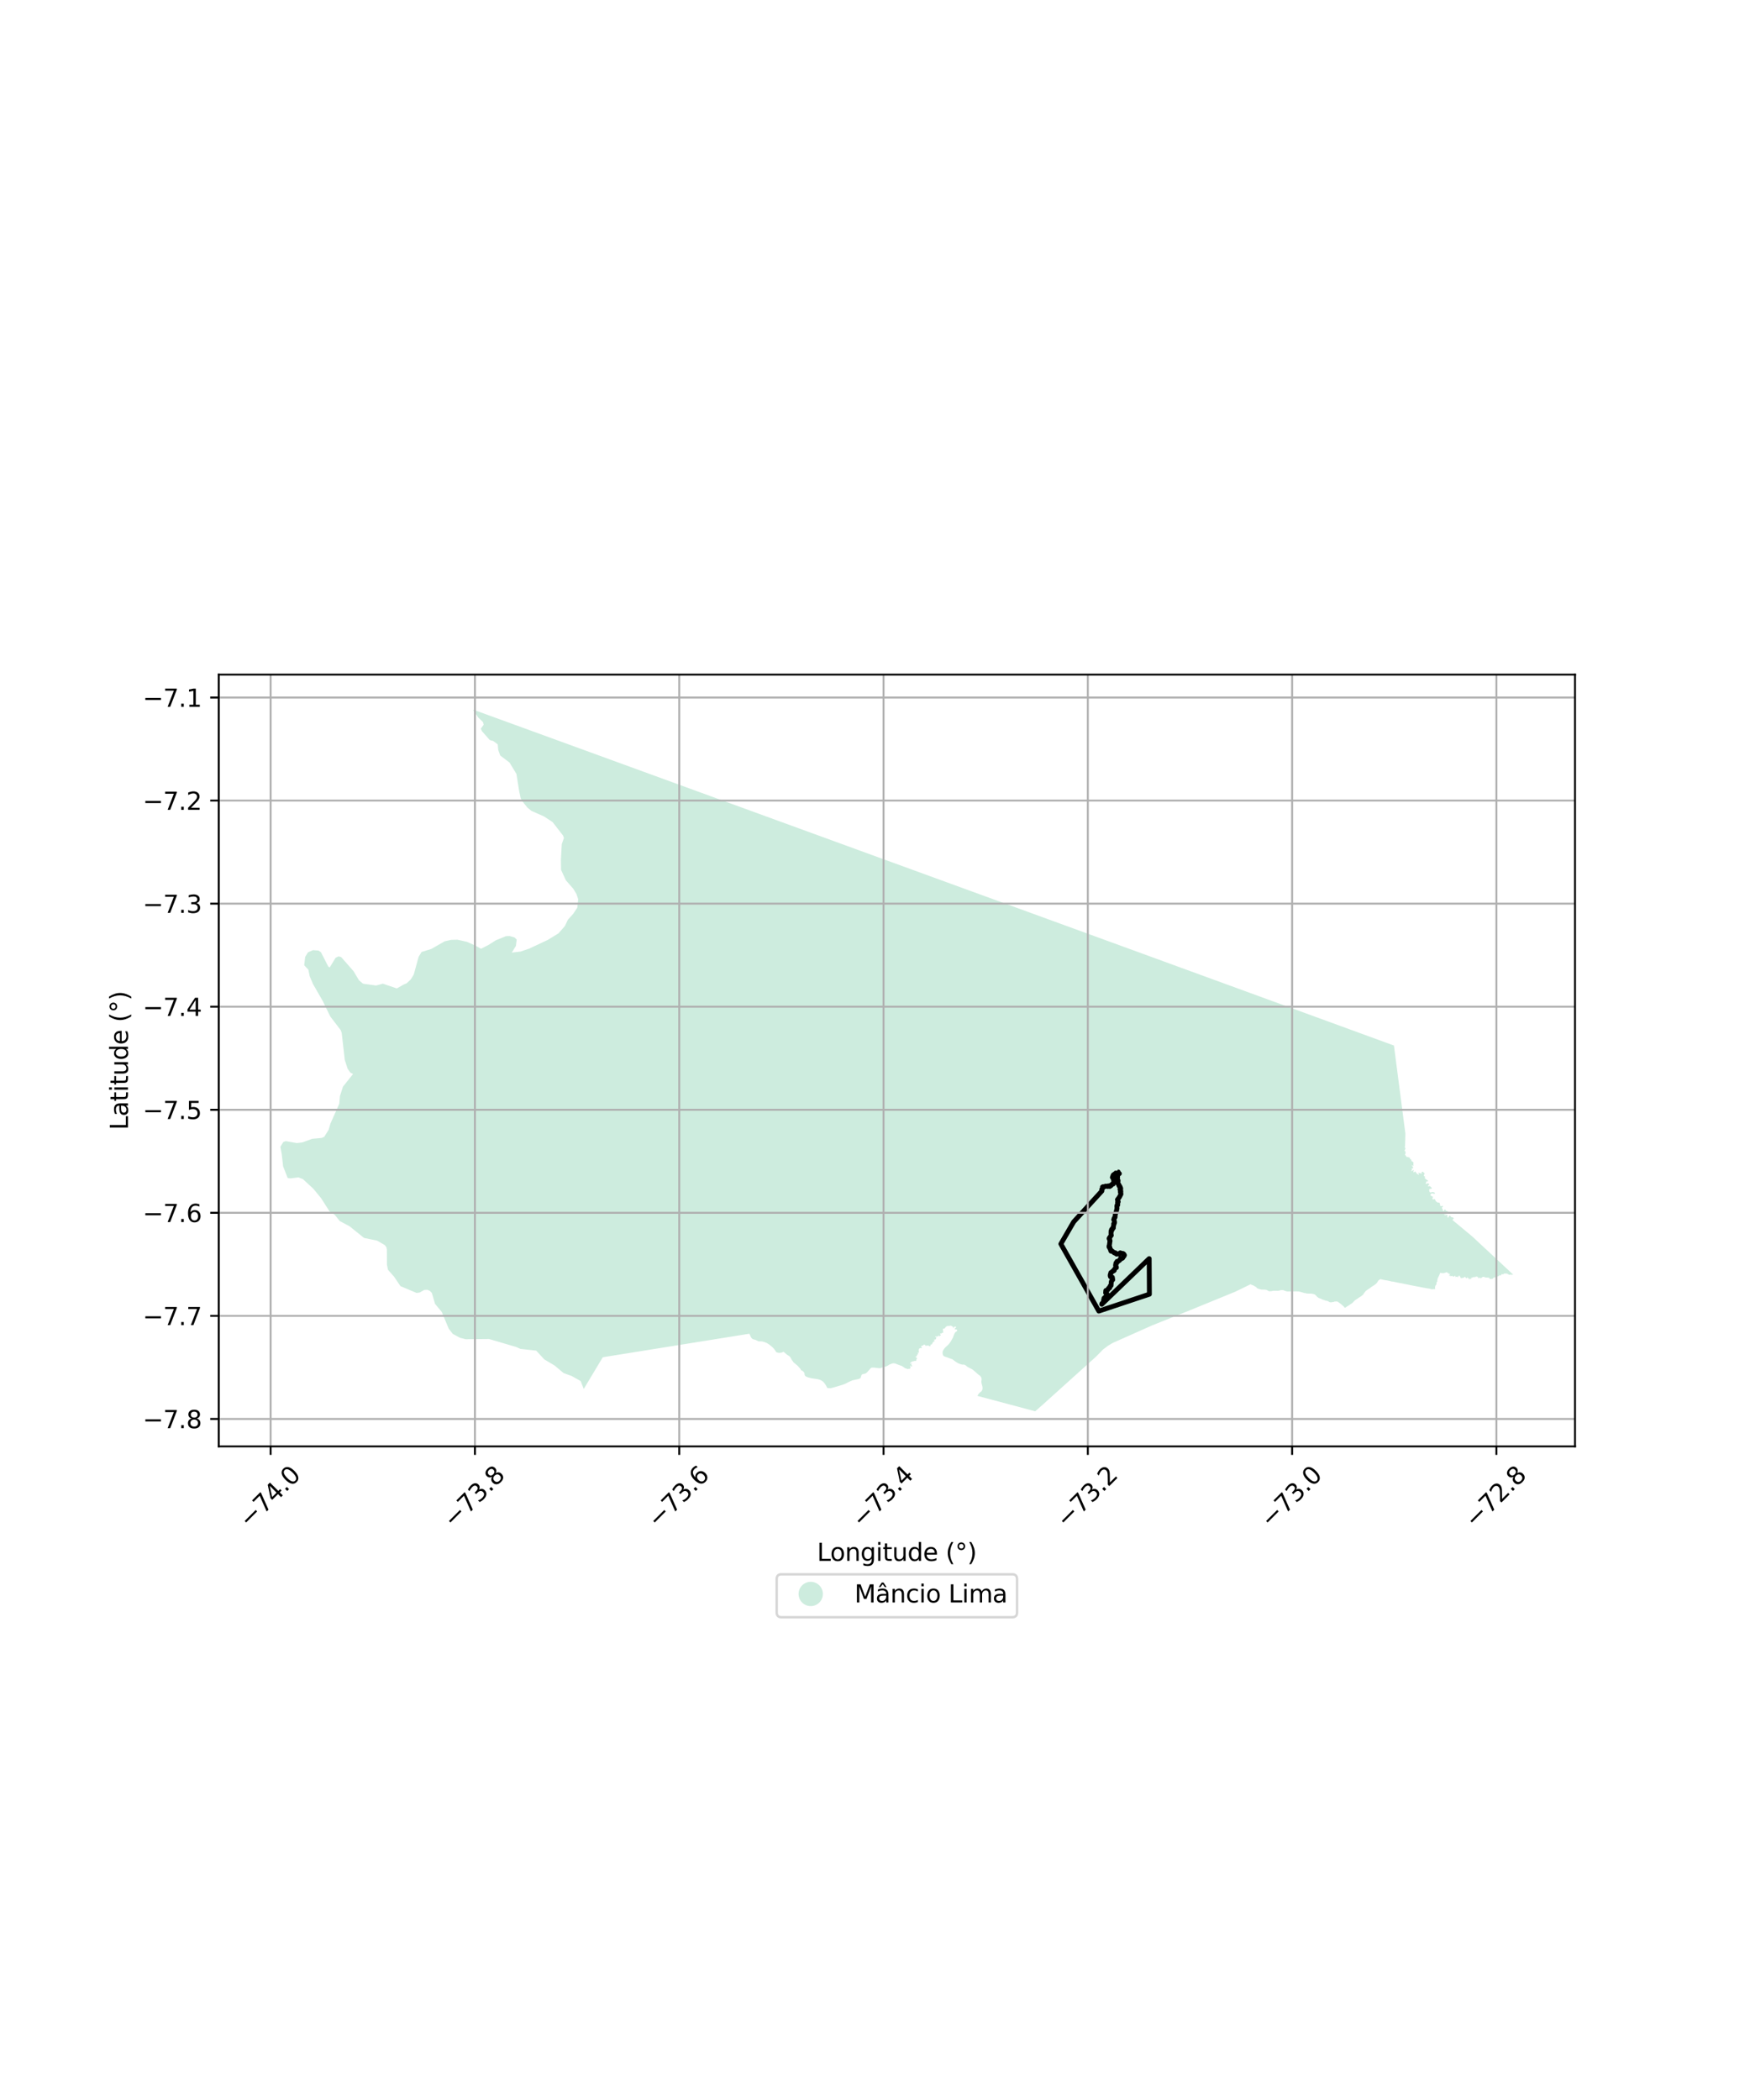<?xml version="1.0" encoding="utf-8" standalone="no"?>
<!DOCTYPE svg PUBLIC "-//W3C//DTD SVG 1.1//EN"
  "http://www.w3.org/Graphics/SVG/1.1/DTD/svg11.dtd">
<svg xmlns:xlink="http://www.w3.org/1999/xlink" width="720pt" height="864pt" viewBox="0 0 720 864" xmlns="http://www.w3.org/2000/svg" version="1.1">
 <defs>
  <style type="text/css">*{stroke-linejoin: round; stroke-linecap: butt}</style>
 </defs>
 <g id="figure_1">
  <g id="patch_1">
   <path d="M 0 864 
L 720 864 
L 720 0 
L 0 0 
z
" style="fill: #ffffff"/>
  </g>
  <g id="axes_1">
   <g id="patch_2">
    <path d="M 90 595.076 
L 648 595.076 
L 648 277.564 
L 90 277.564 
z
" style="fill: #ffffff"/>
   </g>
   <g id="PatchCollection_1">
    <path d="M 508.584 406.433 
L 508.865 406.536 
L 521.682 411.221 
L 531.916 414.961 
L 573.511 430.165 
L 574.87 440.643 
L 575.977 449.172 
L 576.915 456.399 
L 576.957 456.728 
L 577.351 459.765 
L 577.836 463.496 
L 578.019 464.9 
L 578.065 465.253 
L 578.221 466.457 
L 578.073 471.679 
L 578.078 471.731 
L 578.039 471.763 
L 577.992 471.803 
L 577.958 471.842 
L 577.879 471.864 
L 577.866 471.891 
L 577.891 471.948 
L 577.945 472.002 
L 578.037 472.02 
L 578.1 472.024 
L 578.116 472.058 
L 578.1 472.099 
L 578.073 472.137 
L 578.064 472.171 
L 578.069 472.207 
L 578.085 472.25 
L 578.112 472.29 
L 578.121 472.331 
L 578.168 472.353 
L 578.236 472.374 
L 578.254 472.396 
L 578.256 472.428 
L 578.251 472.514 
L 578.242 472.554 
L 578.232 472.573 
L 578.218 472.597 
L 578.188 472.638 
L 578.168 472.694 
L 578.143 472.755 
L 578.148 472.856 
L 578.116 472.926 
L 578.098 472.983 
L 578.067 473.012 
L 578.01 473.055 
L 577.997 473.134 
L 578.019 473.26 
L 577.963 473.31 
L 577.877 473.341 
L 577.864 473.341 
L 577.782 473.393 
L 577.787 473.461 
L 577.805 473.483 
L 577.852 473.517 
L 577.893 473.522 
L 577.938 473.526 
L 577.983 473.535 
L 578.026 473.535 
L 578.087 473.576 
L 578.121 473.637 
L 578.245 473.772 
L 578.274 473.833 
L 578.29 473.909 
L 578.269 473.997 
L 578.204 474.054 
L 578.168 474.117 
L 578.168 474.162 
L 578.191 474.214 
L 578.229 474.254 
L 578.299 474.313 
L 578.355 474.396 
L 578.357 474.439 
L 578.357 474.478 
L 578.355 474.523 
L 578.335 474.543 
L 578.269 474.572 
L 578.188 474.62 
L 578.163 474.667 
L 578.145 474.741 
L 578.118 474.913 
L 578.067 475.064 
L 578.037 475.159 
L 578.048 475.222 
L 578.062 475.267 
L 578.089 475.283 
L 578.118 475.271 
L 578.166 475.233 
L 578.211 475.21 
L 578.245 475.21 
L 578.267 475.242 
L 578.312 475.334 
L 578.355 475.461 
L 578.373 475.544 
L 578.432 475.589 
L 578.49 475.589 
L 578.533 475.571 
L 578.563 475.598 
L 578.567 475.639 
L 578.565 475.668 
L 578.542 475.729 
L 578.565 475.794 
L 578.599 475.853 
L 578.664 475.939 
L 578.756 475.977 
L 578.813 475.986 
L 578.91 476.002 
L 578.98 476.024 
L 579.065 476.038 
L 579.097 476.036 
L 579.182 476.002 
L 579.246 476.013 
L 579.32 476.038 
L 579.381 476.092 
L 579.446 476.169 
L 579.494 476.2 
L 579.525 476.2 
L 579.563 476.2 
L 579.622 476.16 
L 579.674 476.133 
L 579.715 476.124 
L 579.773 476.139 
L 579.823 476.189 
L 579.866 476.266 
L 579.917 476.345 
L 579.954 476.372 
L 580.021 476.39 
L 580.044 476.39 
L 580.08 476.363 
L 580.134 476.329 
L 580.174 476.345 
L 580.192 476.385 
L 580.198 476.429 
L 580.164 476.478 
L 580.099 476.496 
L 580.052 476.537 
L 580.031 476.566 
L 580.013 476.605 
L 580.045 476.674 
L 580.164 476.821 
L 580.248 476.911 
L 580.279 476.925 
L 580.336 476.907 
L 580.376 476.873 
L 580.43 476.839 
L 580.489 476.882 
L 580.512 476.95 
L 580.484 477.06 
L 580.484 477.107 
L 580.512 477.153 
L 580.579 477.216 
L 580.629 477.258 
L 580.678 477.315 
L 580.701 477.387 
L 580.737 477.479 
L 580.717 477.572 
L 580.741 477.718 
L 580.787 477.768 
L 580.87 477.797 
L 580.908 477.797 
L 580.944 477.797 
L 581.001 477.77 
L 581.066 477.775 
L 581.109 477.804 
L 581.127 477.901 
L 581.131 477.991 
L 581.181 478.063 
L 581.255 478.102 
L 581.352 478.093 
L 581.449 478.109 
L 581.488 478.185 
L 581.546 478.397 
L 581.564 478.463 
L 581.564 478.528 
L 581.54 478.605 
L 581.508 478.751 
L 581.49 478.873 
L 581.476 479.049 
L 581.485 479.128 
L 581.519 479.22 
L 581.562 479.387 
L 581.6 479.484 
L 581.6 479.534 
L 581.535 479.61 
L 581.508 479.651 
L 581.463 479.685 
L 581.427 479.698 
L 581.368 479.698 
L 581.337 479.685 
L 581.298 479.637 
L 581.19 479.498 
L 581.147 479.468 
L 581.059 479.452 
L 580.958 479.448 
L 580.897 479.448 
L 580.87 479.504 
L 580.877 479.563 
L 580.897 479.608 
L 580.938 479.68 
L 581.035 479.759 
L 581.197 479.874 
L 581.231 479.917 
L 581.233 479.967 
L 581.208 480.003 
L 581.183 480.084 
L 581.192 480.113 
L 581.21 480.181 
L 581.355 480.219 
L 581.422 480.246 
L 581.447 480.327 
L 581.445 480.402 
L 581.422 480.451 
L 581.382 480.494 
L 581.368 480.618 
L 581.341 480.677 
L 581.305 480.742 
L 581.251 480.769 
L 581.24 480.774 
L 581.172 480.758 
L 581.086 480.693 
L 581.012 480.672 
L 580.971 480.672 
L 580.931 480.684 
L 580.886 480.708 
L 580.825 480.751 
L 580.798 480.81 
L 580.805 480.963 
L 580.845 481.06 
L 580.897 481.189 
L 580.902 481.274 
L 580.902 481.367 
L 580.874 481.439 
L 580.818 481.536 
L 580.775 481.586 
L 580.708 481.635 
L 580.66 481.671 
L 580.636 481.732 
L 580.636 481.761 
L 580.649 481.8 
L 580.681 481.827 
L 580.71 481.845 
L 580.807 481.831 
L 580.888 481.802 
L 581.014 481.707 
L 581.109 481.631 
L 581.24 481.559 
L 581.343 481.486 
L 581.476 481.437 
L 581.562 481.421 
L 581.652 481.43 
L 581.684 481.455 
L 581.702 481.509 
L 581.677 481.624 
L 581.607 481.73 
L 581.555 481.847 
L 581.524 481.892 
L 581.508 481.964 
L 581.499 482.077 
L 581.51 482.14 
L 581.528 482.181 
L 581.562 482.237 
L 581.614 482.3 
L 581.652 482.325 
L 581.711 482.334 
L 581.756 482.33 
L 581.819 482.303 
L 581.93 482.183 
L 582.006 482.136 
L 582.092 482.057 
L 582.153 482 
L 582.207 482 
L 582.275 482.014 
L 582.378 482.061 
L 582.437 482.138 
L 582.489 482.235 
L 582.52 482.334 
L 582.547 482.404 
L 582.644 482.492 
L 582.728 482.598 
L 582.825 482.704 
L 582.906 482.83 
L 583.05 482.954 
L 583.199 483.067 
L 583.316 483.112 
L 583.397 483.159 
L 583.611 483.274 
L 583.663 483.308 
L 583.74 483.297 
L 583.792 483.259 
L 583.823 483.15 
L 583.81 483.096 
L 583.756 483.022 
L 583.657 482.972 
L 583.6 482.882 
L 583.571 482.754 
L 583.571 482.708 
L 583.575 482.627 
L 583.627 482.566 
L 583.704 482.501 
L 583.765 482.483 
L 583.828 482.499 
L 583.841 482.546 
L 583.891 482.591 
L 583.954 482.578 
L 584.013 482.607 
L 584.123 482.675 
L 584.304 482.724 
L 584.412 482.736 
L 584.687 482.74 
L 584.791 482.749 
L 584.86 482.774 
L 584.946 482.747 
L 585.002 482.708 
L 585.052 482.652 
L 585.054 482.618 
L 585.045 482.573 
L 585.016 482.53 
L 584.939 482.449 
L 584.872 482.397 
L 584.858 482.343 
L 584.865 482.291 
L 584.924 482.197 
L 584.957 482.158 
L 585.045 482.12 
L 585.14 482.102 
L 585.259 482.1 
L 585.341 482.111 
L 585.458 482.17 
L 585.557 482.255 
L 585.658 482.318 
L 585.832 482.46 
L 585.9 482.557 
L 585.999 482.695 
L 586.123 482.826 
L 586.125 482.932 
L 586.118 483.04 
L 586.085 483.11 
L 586.037 483.137 
L 585.999 483.137 
L 585.913 483.128 
L 585.832 483.148 
L 585.805 483.171 
L 585.805 483.236 
L 585.825 483.329 
L 585.882 483.392 
L 585.911 483.457 
L 585.832 483.635 
L 585.776 483.739 
L 585.785 483.798 
L 585.821 483.863 
L 585.868 483.89 
L 585.97 483.904 
L 586.13 483.922 
L 586.209 483.985 
L 586.251 484.041 
L 586.283 484.088 
L 586.29 484.14 
L 586.299 484.242 
L 586.269 484.352 
L 586.218 484.46 
L 586.195 484.551 
L 586.206 484.675 
L 586.245 484.776 
L 586.301 484.837 
L 586.387 484.902 
L 586.502 485.02 
L 586.644 485.123 
L 586.747 485.209 
L 586.894 485.347 
L 587.029 485.435 
L 587.158 485.493 
L 587.257 485.545 
L 587.331 485.606 
L 587.446 485.689 
L 587.521 485.802 
L 587.557 485.867 
L 587.53 485.935 
L 587.491 485.989 
L 587.44 486.019 
L 587.367 486.057 
L 587.342 486.062 
L 587.286 486.073 
L 587.18 486.064 
L 587.11 486.043 
L 587.018 486.016 
L 586.959 486.028 
L 586.874 486.059 
L 586.851 486.104 
L 586.835 486.176 
L 586.831 486.278 
L 586.804 486.382 
L 586.777 486.49 
L 586.763 486.569 
L 586.736 486.612 
L 586.637 486.731 
L 586.596 486.823 
L 586.585 486.938 
L 586.596 487.022 
L 586.628 487.085 
L 586.664 487.121 
L 586.738 487.132 
L 586.786 487.123 
L 586.842 487.092 
L 586.928 487.013 
L 587.02 486.975 
L 587.088 486.954 
L 587.232 486.916 
L 587.354 486.902 
L 587.505 486.896 
L 587.647 486.9 
L 587.803 486.954 
L 587.886 487.006 
L 587.942 487.069 
L 587.978 487.166 
L 587.978 487.281 
L 587.94 487.376 
L 587.908 487.453 
L 587.857 487.534 
L 587.805 487.597 
L 587.775 487.61 
L 587.636 487.662 
L 587.575 487.712 
L 587.527 487.789 
L 587.485 487.885 
L 587.489 487.978 
L 587.507 488.046 
L 587.564 488.088 
L 587.624 488.1 
L 587.706 488.086 
L 587.812 488.052 
L 587.994 488 
L 588.116 487.996 
L 588.215 488.014 
L 588.391 488.106 
L 588.578 488.258 
L 588.88 488.539 
L 588.995 488.699 
L 589.065 488.86 
L 589.07 488.963 
L 589.049 489.047 
L 588.988 489.101 
L 588.932 489.11 
L 588.826 489.112 
L 588.736 489.092 
L 588.655 489.092 
L 588.54 489.121 
L 588.323 489.15 
L 588.165 489.225 
L 588.078 489.338 
L 588.035 489.459 
L 588.028 489.721 
L 588.037 489.998 
L 588.066 490.109 
L 588.111 490.23 
L 588.186 490.391 
L 588.244 490.469 
L 588.348 490.551 
L 588.42 490.587 
L 588.531 490.616 
L 588.637 490.634 
L 588.729 490.627 
L 588.819 490.607 
L 589.002 490.501 
L 589.124 490.44 
L 589.252 490.424 
L 589.374 490.424 
L 589.527 490.456 
L 590.025 490.571 
L 590.217 490.681 
L 590.3 490.763 
L 590.35 490.887 
L 590.346 490.968 
L 590.303 491.053 
L 590.26 491.117 
L 590.206 491.155 
L 590.152 491.168 
L 589.989 491.18 
L 589.82 491.126 
L 589.622 491.033 
L 589.534 491.017 
L 589.442 491.011 
L 589.259 491.002 
L 589.106 491.017 
L 589.002 491.047 
L 588.833 491.132 
L 588.716 491.204 
L 588.625 491.315 
L 588.574 491.425 
L 588.537 491.565 
L 588.528 491.712 
L 588.553 491.795 
L 588.603 491.856 
L 588.664 491.915 
L 588.738 491.964 
L 588.871 492.043 
L 589.092 492.124 
L 589.221 492.179 
L 589.387 492.278 
L 589.46 492.368 
L 589.514 492.505 
L 589.511 492.593 
L 589.482 492.695 
L 589.437 492.805 
L 589.358 492.925 
L 589.338 493.029 
L 589.345 493.157 
L 589.376 493.281 
L 589.451 493.38 
L 589.561 493.45 
L 589.649 493.464 
L 589.753 493.464 
L 589.863 493.425 
L 590.086 493.369 
L 590.19 493.351 
L 590.273 493.378 
L 590.359 493.434 
L 590.458 493.538 
L 590.526 493.718 
L 590.596 493.924 
L 590.634 494.075 
L 590.686 494.133 
L 590.79 494.251 
L 591.105 494.474 
L 591.437 494.713 
L 591.64 494.794 
L 591.779 494.812 
L 591.935 494.774 
L 592.036 494.74 
L 592.154 494.789 
L 592.239 494.859 
L 592.334 495.065 
L 592.433 495.292 
L 592.483 495.538 
L 592.508 495.892 
L 592.562 496.034 
L 592.661 496.165 
L 592.767 496.214 
L 592.902 496.253 
L 593.004 496.246 
L 593.13 496.208 
L 593.292 496.135 
L 593.477 496.113 
L 593.603 496.144 
L 593.682 496.239 
L 593.693 496.343 
L 593.675 496.424 
L 593.603 496.528 
L 593.513 496.618 
L 593.378 496.704 
L 593.288 496.821 
L 593.252 496.893 
L 593.238 496.983 
L 593.27 497.105 
L 593.315 497.195 
L 593.464 497.376 
L 593.576 497.515 
L 593.603 497.596 
L 593.621 497.763 
L 593.635 498.029 
L 593.689 498.151 
L 593.797 498.219 
L 593.878 498.246 
L 593.978 498.246 
L 594.045 498.21 
L 594.153 498.083 
L 594.212 497.894 
L 594.266 497.709 
L 594.334 497.628 
L 594.388 497.61 
L 594.487 497.61 
L 594.568 497.624 
L 594.703 497.736 
L 594.78 497.917 
L 594.816 498.007 
L 594.933 498.129 
L 595.037 498.183 
L 595.254 498.228 
L 595.542 498.291 
L 595.718 498.359 
L 595.772 498.467 
L 595.741 498.53 
L 595.632 498.625 
L 595.493 498.688 
L 595.29 498.791 
L 595.217 498.904 
L 595.186 499.03 
L 595.136 499.197 
L 595.087 499.319 
L 594.979 499.463 
L 594.888 499.513 
L 594.749 499.576 
L 594.631 499.594 
L 594.392 499.572 
L 594.271 499.558 
L 594.226 499.599 
L 594.198 499.657 
L 594.217 499.752 
L 594.262 499.829 
L 594.379 499.892 
L 594.532 499.955 
L 594.645 499.959 
L 594.857 499.914 
L 595.109 499.806 
L 595.249 499.806 
L 595.357 499.824 
L 595.461 499.869 
L 595.533 499.991 
L 595.524 500.266 
L 595.502 500.541 
L 595.502 500.681 
L 595.551 500.807 
L 595.605 500.888 
L 595.709 500.947 
L 595.777 500.947 
L 595.862 500.942 
L 595.912 500.875 
L 595.984 500.685 
L 596.088 500.464 
L 596.178 500.334 
L 596.3 500.212 
L 596.435 500.126 
L 596.543 500.104 
L 596.678 500.189 
L 596.755 500.311 
L 596.814 500.473 
L 596.917 500.573 
L 597.053 500.69 
L 597.197 500.776 
L 597.499 500.857 
L 597.63 500.888 
L 597.738 500.906 
L 597.896 500.969 
L 598.018 501.087 
L 598.058 501.19 
L 598.076 501.276 
L 598.063 501.371 
L 598.022 501.411 
L 597.977 501.456 
L 597.761 501.664 
L 597.688 501.754 
L 597.643 501.844 
L 597.639 501.925 
L 597.652 502.002 
L 597.894 502.203 
L 605.715 508.705 
L 619.359 521.415 
L 620.383 522.369 
L 622.636 524.469 
L 622.58 524.459 
L 622.515 524.447 
L 622.445 524.396 
L 622.345 524.365 
L 622.268 524.339 
L 622.255 524.358 
L 622.198 524.41 
L 622.154 524.466 
L 622.115 524.531 
L 622.043 524.603 
L 622.019 524.612 
L 621.987 524.629 
L 621.955 524.634 
L 621.936 524.622 
L 621.92 524.597 
L 621.901 524.564 
L 621.902 524.529 
L 621.932 524.462 
L 621.9 524.44 
L 621.853 524.391 
L 621.84 524.337 
L 621.812 524.305 
L 621.763 524.253 
L 621.72 524.249 
L 621.665 524.247 
L 621.671 524.265 
L 621.669 524.293 
L 621.67 524.354 
L 621.662 524.394 
L 621.62 524.395 
L 621.593 524.389 
L 621.559 524.384 
L 621.527 524.389 
L 621.511 524.405 
L 621.471 524.428 
L 621.431 524.417 
L 621.404 524.417 
L 621.368 524.454 
L 621.335 524.479 
L 621.311 524.492 
L 621.285 524.549 
L 621.271 524.569 
L 621.234 524.543 
L 621.193 524.497 
L 621.141 524.464 
L 621.117 524.442 
L 621.085 524.437 
L 621.037 524.447 
L 620.996 524.469 
L 620.972 524.484 
L 620.935 524.496 
L 620.909 524.487 
L 620.908 524.472 
L 620.849 524.44 
L 620.783 524.452 
L 620.734 524.401 
L 620.632 524.33 
L 620.554 524.27 
L 620.491 524.216 
L 620.453 524.188 
L 620.407 524.176 
L 620.361 524.174 
L 620.292 524.182 
L 620.245 524.182 
L 620.195 524.164 
L 620.185 524.152 
L 620.182 524.125 
L 620.186 524.084 
L 620.208 523.999 
L 620.199 523.981 
L 620.172 523.967 
L 620.142 523.966 
L 620.115 523.968 
L 620.071 523.988 
L 620.023 524.01 
L 619.95 524.019 
L 619.903 524.023 
L 619.855 524.028 
L 619.777 524.013 
L 619.724 523.988 
L 619.689 523.969 
L 619.666 523.943 
L 619.633 523.873 
L 619.622 523.86 
L 619.584 523.855 
L 619.561 523.859 
L 619.505 523.886 
L 619.463 523.921 
L 619.418 523.99 
L 619.378 524.041 
L 619.358 524.064 
L 619.33 524.07 
L 619.295 524.068 
L 619.255 524.052 
L 619.228 524.027 
L 619.176 523.95 
L 619.14 523.897 
L 619.111 523.887 
L 619.068 523.877 
L 619.03 523.886 
L 618.997 523.926 
L 618.945 523.964 
L 618.927 524.005 
L 618.898 524.062 
L 618.875 524.086 
L 618.864 524.102 
L 618.828 524.104 
L 618.803 524.044 
L 618.772 524.015 
L 618.746 524.017 
L 618.69 524.033 
L 618.662 524.056 
L 618.601 524.13 
L 618.561 524.182 
L 618.544 524.226 
L 618.465 524.274 
L 618.413 524.295 
L 618.356 524.305 
L 618.297 524.304 
L 618.236 524.288 
L 618.202 524.266 
L 618.122 524.249 
L 618.07 524.221 
L 618.011 524.181 
L 617.944 524.156 
L 617.904 524.154 
L 617.874 524.159 
L 617.85 524.174 
L 617.834 524.187 
L 617.834 524.206 
L 617.841 524.235 
L 617.841 524.294 
L 617.833 524.331 
L 617.821 524.363 
L 617.817 524.364 
L 617.757 524.389 
L 617.732 524.412 
L 617.731 524.436 
L 617.731 524.462 
L 617.744 524.491 
L 617.767 524.537 
L 617.758 524.567 
L 617.741 524.586 
L 617.7 524.586 
L 617.65 524.579 
L 617.576 524.596 
L 617.532 524.618 
L 617.479 524.664 
L 617.47 524.695 
L 617.471 524.722 
L 617.474 524.764 
L 617.472 524.802 
L 617.461 524.845 
L 617.435 524.851 
L 617.405 524.837 
L 617.313 524.793 
L 617.25 524.75 
L 617.183 524.692 
L 617.144 524.674 
L 617.066 524.686 
L 617.021 524.706 
L 616.968 524.704 
L 616.897 524.702 
L 616.842 524.704 
L 616.809 524.708 
L 616.782 524.737 
L 616.763 524.783 
L 616.763 524.815 
L 616.772 524.841 
L 616.798 524.871 
L 616.802 524.898 
L 616.772 524.924 
L 616.755 524.934 
L 616.711 524.935 
L 616.596 524.968 
L 616.55 525.006 
L 616.495 525.047 
L 616.451 525.091 
L 616.387 525.118 
L 616.33 525.146 
L 616.241 525.171 
L 616.203 525.174 
L 616.178 525.163 
L 616.137 525.14 
L 616.031 525.104 
L 615.939 525.066 
L 615.899 525.06 
L 615.881 525.073 
L 615.875 525.094 
L 615.876 525.12 
L 615.901 525.17 
L 615.926 525.226 
L 615.941 525.286 
L 615.937 525.311 
L 615.916 525.339 
L 615.879 525.361 
L 615.857 525.359 
L 615.83 525.355 
L 615.795 525.347 
L 615.708 525.288 
L 615.668 525.276 
L 615.613 525.283 
L 615.595 525.287 
L 615.559 525.324 
L 615.535 525.365 
L 615.535 525.422 
L 615.54 525.512 
L 615.521 525.586 
L 615.498 525.619 
L 615.476 525.64 
L 615.446 525.661 
L 615.419 525.666 
L 615.399 525.663 
L 615.375 525.643 
L 615.367 525.63 
L 615.372 525.595 
L 615.371 525.522 
L 615.353 525.411 
L 615.331 525.388 
L 615.295 525.384 
L 615.273 525.389 
L 615.252 525.422 
L 615.224 525.477 
L 615.211 525.552 
L 615.197 525.574 
L 615.173 525.579 
L 615.159 525.578 
L 615.149 525.571 
L 615.135 525.524 
L 615.123 525.481 
L 615.088 525.458 
L 615.056 525.46 
L 615.036 525.476 
L 615.003 525.498 
L 614.936 525.551 
L 614.929 525.58 
L 614.936 525.636 
L 614.891 525.68 
L 614.872 525.681 
L 614.863 525.664 
L 614.832 525.635 
L 614.778 525.597 
L 614.756 525.575 
L 614.736 525.519 
L 614.709 525.501 
L 614.671 525.508 
L 614.629 525.566 
L 614.576 525.64 
L 614.517 525.713 
L 614.487 525.746 
L 614.45 525.777 
L 614.423 525.779 
L 614.392 525.77 
L 614.336 525.746 
L 614.305 525.772 
L 614.304 525.797 
L 614.319 525.831 
L 614.34 525.897 
L 614.334 525.961 
L 614.325 526.005 
L 614.29 526.059 
L 614.251 526.083 
L 614.205 526.096 
L 614.126 526.091 
L 613.976 526.095 
L 613.861 526.098 
L 613.811 526.102 
L 613.781 526.159 
L 613.76 526.233 
L 613.753 526.278 
L 613.75 526.289 
L 613.733 526.3 
L 613.702 526.296 
L 613.689 526.286 
L 613.618 526.253 
L 613.573 526.229 
L 613.54 526.196 
L 613.426 526.142 
L 613.382 526.116 
L 613.32 526.105 
L 613.29 526.089 
L 613.249 526.092 
L 613.245 526.107 
L 613.257 526.151 
L 613.254 526.19 
L 613.242 526.224 
L 613.232 526.245 
L 613.211 526.256 
L 613.193 526.255 
L 613.14 526.229 
L 613.086 526.216 
L 613.007 526.189 
L 612.965 526.186 
L 612.903 526.189 
L 612.85 526.206 
L 612.805 526.221 
L 612.794 526.204 
L 612.79 526.175 
L 612.795 526.149 
L 612.833 526.085 
L 612.885 526.013 
L 612.911 525.95 
L 612.918 525.914 
L 612.91 525.889 
L 612.842 525.817 
L 612.78 525.784 
L 612.708 525.766 
L 612.652 525.76 
L 612.6 525.757 
L 612.541 525.728 
L 612.486 525.716 
L 612.413 525.695 
L 612.375 525.673 
L 612.323 525.625 
L 612.293 525.577 
L 612.248 525.561 
L 612.186 525.574 
L 612.151 525.596 
L 612.103 525.641 
L 612.054 525.659 
L 612.039 525.645 
L 611.954 525.63 
L 611.862 525.63 
L 611.735 525.641 
L 611.647 525.634 
L 611.5 525.613 
L 611.346 525.578 
L 611.238 525.557 
L 611.191 525.555 
L 611.113 525.569 
L 611.047 525.584 
L 610.942 525.575 
L 610.903 525.555 
L 610.831 525.486 
L 610.822 525.447 
L 610.807 525.392 
L 610.763 525.36 
L 610.717 525.357 
L 610.61 525.364 
L 610.341 525.338 
L 610.326 525.335 
L 610.178 525.356 
L 609.968 525.38 
L 609.86 525.415 
L 609.776 525.502 
L 609.71 525.63 
L 609.682 525.677 
L 609.638 525.711 
L 609.594 525.724 
L 609.523 525.723 
L 609.434 525.723 
L 609.4 525.734 
L 609.368 525.774 
L 609.343 525.836 
L 609.29 525.863 
L 609.227 525.87 
L 609.174 525.864 
L 608.94 525.764 
L 608.843 525.733 
L 608.722 525.69 
L 608.644 525.672 
L 608.589 525.686 
L 608.551 525.719 
L 608.498 525.787 
L 608.444 525.818 
L 608.368 525.81 
L 608.294 525.804 
L 608.207 525.796 
L 608.12 525.765 
L 608.062 525.742 
L 607.99 525.646 
L 607.983 525.613 
L 608.026 525.597 
L 608.097 525.561 
L 608.128 525.526 
L 608.128 525.494 
L 608.123 525.451 
L 608.047 525.374 
L 607.972 525.333 
L 607.958 525.322 
L 607.935 525.267 
L 607.903 525.237 
L 607.859 525.241 
L 607.808 525.28 
L 607.765 525.353 
L 607.721 525.423 
L 607.702 525.463 
L 607.673 525.48 
L 607.64 525.455 
L 607.633 525.421 
L 607.651 525.333 
L 607.673 525.232 
L 607.678 525.182 
L 607.657 525.153 
L 607.586 525.145 
L 607.54 525.172 
L 607.456 525.229 
L 607.397 525.298 
L 607.327 525.362 
L 607.276 525.427 
L 607.252 525.45 
L 607.237 525.457 
L 607.21 525.454 
L 607.188 525.435 
L 607.176 525.398 
L 607.172 525.366 
L 607.175 525.322 
L 607.185 525.252 
L 607.19 525.192 
L 607.178 525.172 
L 607.149 525.163 
L 607.083 525.187 
L 607.012 525.246 
L 606.96 525.306 
L 606.877 525.349 
L 606.773 525.456 
L 606.708 525.533 
L 606.663 525.553 
L 606.615 525.548 
L 606.57 525.546 
L 606.537 525.535 
L 606.467 525.493 
L 606.399 525.405 
L 606.353 525.384 
L 606.293 525.383 
L 606.234 525.403 
L 606.162 525.442 
L 605.984 525.519 
L 605.871 525.556 
L 605.803 525.623 
L 605.718 525.668 
L 605.617 525.702 
L 605.54 525.722 
L 605.483 525.723 
L 605.324 525.694 
L 605.265 525.683 
L 605.206 525.685 
L 605.167 525.702 
L 605.152 525.721 
L 605.162 525.767 
L 605.166 525.792 
L 605.209 525.817 
L 605.321 525.896 
L 605.372 525.952 
L 605.392 526.001 
L 605.397 526.06 
L 605.354 526.104 
L 605.308 526.157 
L 605.242 526.164 
L 605.202 526.159 
L 605.117 526.136 
L 605.053 526.114 
L 605.007 526.115 
L 604.956 526.144 
L 604.916 526.153 
L 604.775 526.215 
L 604.677 526.239 
L 604.583 526.264 
L 604.551 526.275 
L 604.501 526.302 
L 604.449 526.333 
L 604.396 526.372 
L 604.359 526.389 
L 604.327 526.4 
L 604.305 526.388 
L 604.288 526.371 
L 604.267 526.337 
L 604.245 526.298 
L 604.239 526.273 
L 604.239 526.258 
L 604.248 526.243 
L 604.273 526.209 
L 604.316 526.162 
L 604.449 525.991 
L 604.501 525.93 
L 604.523 525.893 
L 604.506 525.861 
L 604.478 525.857 
L 604.436 525.9 
L 604.379 525.936 
L 604.349 525.946 
L 604.323 525.944 
L 604.271 525.92 
L 604.181 525.926 
L 604.124 525.905 
L 604.031 525.879 
L 603.956 525.866 
L 603.902 525.837 
L 603.886 525.795 
L 603.886 525.752 
L 603.886 525.71 
L 603.893 525.649 
L 603.858 525.571 
L 603.827 525.529 
L 603.774 525.475 
L 603.723 525.475 
L 603.691 525.484 
L 603.676 525.518 
L 603.662 525.598 
L 603.662 525.652 
L 603.67 525.708 
L 603.65 525.75 
L 603.612 525.785 
L 603.574 525.792 
L 603.464 525.814 
L 603.441 525.814 
L 603.383 525.806 
L 603.342 525.805 
L 603.309 525.806 
L 603.278 525.831 
L 603.252 525.873 
L 603.197 525.905 
L 603.159 525.92 
L 603.146 525.924 
L 603.122 525.917 
L 603.115 525.888 
L 603.109 525.72 
L 603.085 525.658 
L 603.06 525.613 
L 603.029 525.584 
L 602.925 525.529 
L 602.83 525.474 
L 602.698 525.349 
L 602.634 525.297 
L 602.591 525.294 
L 602.564 525.306 
L 602.536 525.33 
L 602.491 525.387 
L 602.448 525.454 
L 602.427 525.512 
L 602.371 525.583 
L 602.356 525.614 
L 602.313 525.646 
L 602.269 525.671 
L 602.228 525.668 
L 602.165 525.654 
L 602.1 525.628 
L 602.057 525.621 
L 602.028 525.642 
L 602.024 525.669 
L 602.013 525.72 
L 602.003 525.741 
L 601.969 525.761 
L 601.899 525.776 
L 601.852 525.77 
L 601.764 525.766 
L 601.667 525.768 
L 601.539 525.783 
L 601.449 525.809 
L 601.386 525.821 
L 601.264 525.83 
L 601.157 525.84 
L 601.083 525.852 
L 601.025 525.852 
L 600.988 525.85 
L 600.959 525.826 
L 600.947 525.785 
L 600.959 525.754 
L 600.936 525.676 
L 600.905 525.563 
L 600.878 525.506 
L 600.855 525.449 
L 600.811 525.388 
L 600.763 525.339 
L 600.718 525.303 
L 600.662 525.206 
L 600.646 525.176 
L 600.641 525.144 
L 600.646 525.109 
L 600.675 525.031 
L 600.703 524.962 
L 600.699 524.941 
L 600.684 524.914 
L 600.626 524.903 
L 600.569 524.9 
L 600.52 524.922 
L 600.427 524.945 
L 600.35 524.959 
L 600.313 524.962 
L 600.251 524.942 
L 600.203 524.909 
L 600.16 524.853 
L 600.143 524.826 
L 600.125 524.829 
L 600.106 524.855 
L 600.072 524.95 
L 600.04 525.027 
L 599.975 525.198 
L 599.95 525.267 
L 599.928 525.313 
L 599.905 525.359 
L 599.868 525.406 
L 599.824 525.455 
L 599.781 525.467 
L 599.742 525.464 
L 599.729 525.454 
L 599.705 525.448 
L 599.68 525.454 
L 599.664 525.456 
L 599.634 525.451 
L 599.62 525.438 
L 599.609 525.419 
L 599.605 525.385 
L 599.592 525.351 
L 599.548 525.278 
L 599.514 525.245 
L 599.43 525.233 
L 599.384 525.231 
L 599.336 525.231 
L 599.293 525.235 
L 599.181 525.308 
L 599.062 525.376 
L 598.991 525.411 
L 598.955 525.424 
L 598.922 525.424 
L 598.876 525.391 
L 598.852 525.324 
L 598.836 525.246 
L 598.831 525.181 
L 598.814 525.104 
L 598.809 525.06 
L 598.766 524.97 
L 598.735 524.888 
L 598.699 524.853 
L 598.677 524.851 
L 598.649 524.86 
L 598.604 524.891 
L 598.559 524.948 
L 598.498 524.999 
L 598.438 525.042 
L 598.356 525.086 
L 598.208 525.162 
L 598.115 525.226 
L 598.045 525.268 
L 597.972 525.282 
L 597.921 525.296 
L 597.874 525.302 
L 597.843 525.287 
L 597.806 525.256 
L 597.784 525.225 
L 597.77 525.187 
L 597.795 525.109 
L 597.79 525.073 
L 597.585 524.965 
L 597.506 524.944 
L 597.414 524.937 
L 597.292 524.96 
L 597.227 524.978 
L 597.141 525.007 
L 597.021 525.05 
L 596.981 525.068 
L 596.87 525.073 
L 596.783 525.064 
L 596.697 525.057 
L 596.663 525.055 
L 596.643 525.048 
L 596.625 525.032 
L 596.634 524.994 
L 596.65 524.955 
L 596.679 524.908 
L 596.708 524.879 
L 596.755 524.841 
L 596.767 524.832 
L 596.737 524.798 
L 596.719 524.782 
L 596.692 524.771 
L 596.618 524.766 
L 596.582 524.762 
L 596.541 524.766 
L 596.48 524.791 
L 596.417 524.836 
L 596.356 524.85 
L 596.309 524.874 
L 596.248 524.908 
L 596.203 524.901 
L 596.169 524.886 
L 596.154 524.863 
L 596.145 524.827 
L 596.192 524.739 
L 596.316 524.626 
L 596.44 524.387 
L 596.541 524.254 
L 596.631 524.166 
L 596.665 524.117 
L 596.609 524.065 
L 596.548 524.033 
L 596.489 523.991 
L 596.44 523.984 
L 596.415 524.009 
L 596.37 524.052 
L 596.336 524.112 
L 596.257 524.164 
L 596.187 524.191 
L 596.106 524.176 
L 596.072 524.13 
L 596.014 524.045 
L 596.005 524 
L 595.993 523.943 
L 595.996 523.894 
L 596.007 523.833 
L 596.018 523.711 
L 596.032 523.655 
L 596 523.639 
L 595.973 523.643 
L 595.926 523.653 
L 595.906 523.671 
L 595.887 523.702 
L 595.856 523.774 
L 595.831 523.851 
L 595.784 523.871 
L 595.736 523.864 
L 595.676 523.831 
L 595.619 523.781 
L 595.574 523.689 
L 595.563 523.655 
L 595.579 523.607 
L 595.59 523.547 
L 595.594 523.488 
L 595.583 523.447 
L 595.545 523.454 
L 595.531 523.492 
L 595.482 523.517 
L 595.428 523.565 
L 595.405 523.576 
L 595.396 523.576 
L 595.378 523.565 
L 595.358 523.542 
L 595.31 523.463 
L 595.295 523.452 
L 595.258 523.45 
L 595.218 523.465 
L 595.128 523.497 
L 595.062 523.504 
L 594.974 523.481 
L 594.934 523.474 
L 594.882 523.49 
L 594.819 523.519 
L 594.767 523.556 
L 594.686 523.623 
L 594.629 523.662 
L 594.571 523.68 
L 594.542 523.675 
L 594.492 523.648 
L 594.42 523.625 
L 594.384 523.632 
L 594.332 523.643 
L 594.307 523.675 
L 594.289 523.718 
L 594.267 523.758 
L 594.239 523.795 
L 594.219 523.824 
L 594.163 523.833 
L 594.109 523.804 
L 594.07 523.743 
L 594.014 523.711 
L 593.969 523.677 
L 593.951 523.675 
L 593.922 523.698 
L 593.924 523.736 
L 593.922 523.77 
L 593.926 523.813 
L 593.917 523.853 
L 593.834 523.864 
L 593.759 523.851 
L 593.658 523.828 
L 593.543 523.806 
L 593.498 523.804 
L 593.455 523.788 
L 593.387 523.736 
L 593.329 523.736 
L 593.128 523.781 
L 593.047 523.786 
L 592.943 523.776 
L 592.876 523.754 
L 592.774 523.707 
L 592.682 523.691 
L 592.569 523.716 
L 592.463 523.738 
L 592.434 523.783 
L 592.418 523.916 
L 592.449 523.995 
L 592.42 524.112 
L 592.389 524.189 
L 592.359 524.218 
L 592.334 524.243 
L 592.262 524.336 
L 592.219 524.417 
L 592.192 524.502 
L 592.179 524.57 
L 592.17 524.624 
L 592.159 524.653 
L 591.858 525.269 
L 591.608 525.783 
L 591.454 526.147 
L 591.347 526.877 
L 591.343 527.303 
L 591.09 527.423 
L 590.93 528.518 
L 590.574 528.941 
L 590.418 529.488 
L 590.413 530.036 
L 590.462 530.158 
L 590.429 530.351 
L 588.978 530.443 
L 588.91 530.404 
L 588.853 530.377 
L 588.741 530.35 
L 588.61 530.324 
L 588.37 530.267 
L 588.203 530.218 
L 588.185 530.212 
L 588.105 530.182 
L 588.039 530.175 
L 587.876 530.138 
L 587.657 530.111 
L 587.571 530.104 
L 587.473 530.09 
L 587.395 530.077 
L 587.324 530.071 
L 587.276 530.069 
L 587.21 530.06 
L 587.099 530.042 
L 587.032 530.037 
L 586.972 530.033 
L 586.919 530.024 
L 586.908 530.022 
L 586.811 530.003 
L 586.75 529.985 
L 586.625 529.966 
L 586.443 529.925 
L 586.396 529.915 
L 586.194 529.869 
L 585.961 529.829 
L 585.791 529.805 
L 585.474 529.747 
L 585.253 529.702 
L 585.098 529.67 
L 584.973 529.655 
L 584.782 529.622 
L 584.771 529.619 
L 584.691 529.599 
L 584.564 529.571 
L 584.548 529.567 
L 584.412 529.536 
L 584.302 529.513 
L 584.212 529.493 
L 584.098 529.468 
L 584.045 529.461 
L 583.94 529.447 
L 583.777 529.419 
L 583.656 529.389 
L 583.593 529.383 
L 583.41 529.346 
L 583.3 529.327 
L 583.078 529.285 
L 582.962 529.262 
L 582.891 529.247 
L 582.753 529.215 
L 582.666 529.196 
L 582.585 529.194 
L 582.582 529.194 
L 582.558 529.187 
L 582.393 529.145 
L 582.308 529.135 
L 582.302 529.134 
L 582.116 529.106 
L 582.039 529.093 
L 581.99 529.084 
L 581.931 529.072 
L 581.749 529.037 
L 581.587 529.004 
L 581.568 529 
L 581.547 528.995 
L 581.39 528.963 
L 581.248 528.934 
L 581.088 528.905 
L 580.956 528.878 
L 580.883 528.868 
L 580.783 528.845 
L 580.629 528.818 
L 580.493 528.788 
L 580.416 528.777 
L 580.297 528.755 
L 580.284 528.753 
L 580.106 528.716 
L 580.089 528.712 
L 579.963 528.682 
L 579.852 528.658 
L 579.619 528.604 
L 579.424 528.552 
L 579.409 528.549 
L 579.272 528.523 
L 579.079 528.477 
L 578.973 528.452 
L 578.855 528.429 
L 578.723 528.405 
L 578.516 528.38 
L 578.324 528.345 
L 578.024 528.284 
L 577.829 528.239 
L 577.807 528.233 
L 577.784 528.228 
L 577.6 528.188 
L 577.316 528.125 
L 577.173 528.098 
L 577.103 528.087 
L 577.002 528.068 
L 576.789 528.024 
L 576.726 528.002 
L 576.652 527.99 
L 576.566 527.981 
L 576.46 527.965 
L 576.45 527.963 
L 576.362 527.947 
L 576.254 527.929 
L 576.195 527.92 
L 576.071 527.9 
L 575.916 527.874 
L 575.716 527.832 
L 575.494 527.789 
L 575.35 527.763 
L 575.164 527.733 
L 574.886 527.664 
L 574.679 527.62 
L 574.436 527.568 
L 574.339 527.551 
L 574.316 527.547 
L 574.286 527.541 
L 574.135 527.511 
L 573.946 527.468 
L 573.844 527.453 
L 573.686 527.414 
L 573.676 527.412 
L 573.611 527.396 
L 573.373 527.345 
L 573.342 527.338 
L 573.237 527.32 
L 573.047 527.282 
L 572.995 527.274 
L 572.908 527.271 
L 572.77 527.274 
L 572.696 527.279 
L 572.637 527.278 
L 572.582 527.273 
L 572.536 527.261 
L 572.512 527.254 
L 572.449 527.236 
L 572.304 527.189 
L 572.195 527.156 
L 572.044 527.119 
L 571.864 527.071 
L 571.576 527.003 
L 571.377 526.957 
L 571.145 526.91 
L 570.98 526.873 
L 570.966 526.87 
L 570.829 526.845 
L 570.702 526.822 
L 570.546 526.796 
L 570.398 526.771 
L 570.194 526.74 
L 570.084 526.729 
L 570.03 526.725 
L 569.892 526.708 
L 569.65 526.663 
L 569.543 526.641 
L 569.476 526.623 
L 569.372 526.608 
L 569.294 526.59 
L 569.162 526.556 
L 568.94 526.5 
L 568.447 526.394 
L 567.983 526.303 
L 567.835 526.276 
L 567.76 526.351 
L 567.554 526.508 
L 567.286 526.707 
L 567.173 526.791 
L 566.935 527.059 
L 566.727 527.47 
L 566.704 527.5 
L 566.424 527.88 
L 566.09 528.211 
L 565.646 528.573 
L 565.076 528.949 
L 564.25 529.466 
L 564.144 529.581 
L 563.587 529.994 
L 562.821 530.511 
L 561.917 531.131 
L 561.288 531.928 
L 560.763 532.725 
L 559.997 533.311 
L 559.128 533.862 
L 557.319 535.102 
L 556.447 536.036 
L 554.953 537.063 
L 553.331 538.085 
L 553.143 537.893 
L 553.002 537.725 
L 552.79 537.462 
L 552.507 537.245 
L 552.366 537.054 
L 551.94 536.789 
L 551.918 536.598 
L 551.611 536.454 
L 551.091 536.069 
L 550.761 535.829 
L 550.501 535.637 
L 550.17 535.469 
L 549.837 535.467 
L 549.576 535.466 
L 548.981 535.511 
L 548.766 535.654 
L 548.529 535.652 
L 547.791 535.793 
L 547.577 535.792 
L 547.244 535.79 
L 546.77 535.621 
L 546.582 535.429 
L 546.369 535.309 
L 546.132 535.284 
L 545.848 535.163 
L 545.515 535.138 
L 545.302 535.113 
L 545.018 534.945 
L 544.781 534.92 
L 544.544 534.776 
L 544.461 534.762 
L 544.236 534.727 
L 543.573 534.389 
L 543.1 534.22 
L 542.768 534.076 
L 542.578 534.051 
L 542.059 533.643 
L 541.8 533.451 
L 541.541 533.115 
L 541.4 532.971 
L 540.904 532.563 
L 540.431 532.394 
L 540.146 532.369 
L 539.648 532.224 
L 538.959 532.221 
L 538.365 532.218 
L 537.795 532.192 
L 537.605 532.191 
L 537.012 532.021 
L 536.537 531.995 
L 536.274 531.878 
L 536.159 531.826 
L 535.495 531.656 
L 535.163 531.535 
L 534.95 531.487 
L 534.215 531.34 
L 533.811 531.339 
L 533.217 531.312 
L 532.813 531.31 
L 531.672 531.329 
L 531.34 531.328 
L 530.793 531.325 
L 530.413 531.347 
L 530.033 531.346 
L 529.629 531.344 
L 529.036 531.222 
L 528.254 530.932 
L 527.923 530.787 
L 527.519 530.786 
L 527.281 530.785 
L 526.996 530.783 
L 526.591 530.925 
L 525.853 531.065 
L 525.307 531.062 
L 525.022 531.061 
L 524.428 531.058 
L 523.858 531.056 
L 523.096 531.22 
L 522.858 531.242 
L 522.62 531.241 
L 522.407 531.24 
L 522.216 531.24 
L 522.026 531.239 
L 521.743 531.07 
L 521.507 530.926 
L 521.223 530.758 
L 520.606 530.612 
L 520.25 530.586 
L 519.633 530.583 
L 519.371 530.582 
L 519.062 530.581 
L 518.564 530.459 
L 518.375 530.435 
L 518.043 530.314 
L 517.853 530.313 
L 517.498 530.096 
L 517.309 530.072 
L 517.096 529.927 
L 516.933 529.616 
L 516.554 529.4 
L 516.342 529.28 
L 515.916 529.015 
L 515.491 528.798 
L 515.017 528.653 
L 514.78 528.532 
L 514.545 528.376 
L 512.139 529.546 
L 508.282 531.422 
L 489.751 539.01 
L 473.993 545.318 
L 457.842 552.506 
L 455.874 553.669 
L 454.781 554.499 
L 453.806 555.238 
L 450.967 558.136 
L 450.377 558.667 
L 441.896 566.312 
L 428.93 577.999 
L 425.9 580.644 
L 402.109 574.305 
L 402.42 573.819 
L 402.772 573.296 
L 403.263 572.845 
L 403.789 572.43 
L 404.142 571.837 
L 404.251 571.243 
L 404.222 570.577 
L 403.986 569.7 
L 403.818 569.033 
L 403.754 568.402 
L 403.828 567.878 
L 403.867 567.353 
L 403.767 566.792 
L 403.252 566.052 
L 402.456 565.485 
L 401.973 565.06 
L 401.351 564.495 
L 400.142 563.469 
L 399.484 563.113 
L 398.479 562.614 
L 397.821 562.188 
L 397.269 561.728 
L 397.034 561.614 
L 396.68 561.443 
L 395.845 561.435 
L 394.977 561.183 
L 394.179 560.861 
L 393.521 560.47 
L 392.311 559.619 
L 391.896 559.265 
L 391.168 559.014 
L 390.37 558.727 
L 389.642 558.44 
L 389.052 558.26 
L 388.566 558.08 
L 388.22 557.867 
L 387.945 557.445 
L 387.811 556.883 
L 387.814 556.516 
L 387.817 556.148 
L 388.066 555.52 
L 388.595 554.719 
L 389.297 554.025 
L 389.963 553.435 
L 390.56 552.775 
L 391.159 551.94 
L 391.896 550.632 
L 392.042 550.372 
L 392.328 549.569 
L 392.718 548.627 
L 393.141 548.035 
L 393.426 547.846 
L 393.589 547.795 
L 393.62 547.776 
L 393.856 547.236 
L 393.714 547.124 
L 393.601 547.037 
L 393.405 546.973 
L 393.196 546.965 
L 392.925 546.933 
L 392.783 546.841 
L 392.77 546.723 
L 392.906 546.573 
L 393.045 546.404 
L 393.175 546.293 
L 393.295 546.194 
L 393.391 546.101 
L 393.403 545.952 
L 393.251 545.856 
L 393.036 545.859 
L 392.748 545.862 
L 392.517 545.913 
L 392.41 546.128 
L 392.34 546.344 
L 392.241 546.452 
L 392.103 546.396 
L 392.105 546.272 
L 392.176 546.149 
L 392.157 546.028 
L 392.087 545.899 
L 391.915 545.791 
L 391.72 545.693 
L 391.533 545.607 
L 391.396 545.478 
L 391.216 545.445 
L 390.969 545.412 
L 390.819 545.442 
L 390.65 545.544 
L 390.434 545.558 
L 390.029 545.53 
L 389.741 545.576 
L 389.447 545.694 
L 389.154 545.926 
L 388.962 546.123 
L 388.816 546.371 
L 388.583 546.587 
L 388.294 546.673 
L 388.093 546.688 
L 387.915 546.707 
L 387.877 546.821 
L 387.958 547.048 
L 387.977 547.206 
L 387.981 547.348 
L 387.996 547.519 
L 388.045 547.886 
L 388.093 548.162 
L 388.02 548.304 
L 387.814 548.337 
L 387.631 548.374 
L 387.48 548.477 
L 387.35 548.61 
L 387.194 548.677 
L 386.983 548.665 
L 386.795 548.678 
L 386.706 548.786 
L 386.74 548.909 
L 386.893 549.018 
L 387.01 549.113 
L 387.074 549.227 
L 387.056 549.352 
L 386.928 549.481 
L 386.787 549.564 
L 386.607 549.718 
L 386.447 549.781 
L 386.364 549.713 
L 386.302 549.555 
L 386.27 549.439 
L 386.177 549.424 
L 386.091 549.488 
L 386.017 549.645 
L 385.909 549.775 
L 385.773 549.873 
L 385.57 549.915 
L 385.352 549.894 
L 385.179 549.856 
L 384.993 549.847 
L 384.849 549.851 
L 384.76 549.949 
L 384.769 550.051 
L 384.869 550.095 
L 385.051 550.132 
L 385.191 550.209 
L 385.225 550.341 
L 385.191 550.509 
L 385.13 550.678 
L 385.071 550.855 
L 384.968 551.037 
L 384.782 551.092 
L 384.493 551.152 
L 384.215 551.157 
L 384.161 551.261 
L 384.268 551.356 
L 384.456 551.445 
L 384.574 551.542 
L 384.587 551.659 
L 384.451 551.758 
L 384.261 551.866 
L 384.105 552.022 
L 383.886 552.226 
L 383.709 552.44 
L 383.583 552.7 
L 383.481 552.981 
L 383.366 553.066 
L 383.278 553.174 
L 383.135 553.154 
L 382.989 553.147 
L 382.908 553.224 
L 382.885 553.385 
L 382.867 553.573 
L 382.797 553.721 
L 382.693 553.862 
L 382.551 553.896 
L 382.428 553.913 
L 382.253 553.742 
L 382.134 553.648 
L 382.027 553.592 
L 381.857 553.61 
L 381.663 553.617 
L 381.491 553.597 
L 381.312 553.592 
L 381.14 553.626 
L 381.008 553.702 
L 380.853 553.711 
L 380.748 553.658 
L 380.672 553.513 
L 380.595 553.366 
L 380.458 553.278 
L 380.333 553.206 
L 380.205 553.178 
L 380.072 553.218 
L 379.952 553.29 
L 379.924 553.418 
L 379.878 553.546 
L 379.771 553.609 
L 379.623 553.602 
L 379.482 553.596 
L 379.334 553.608 
L 379.209 553.704 
L 379.111 553.897 
L 379.014 554.027 
L 378.94 554.178 
L 379.043 554.274 
L 379.192 554.369 
L 379.322 554.492 
L 379.325 554.606 
L 379.262 554.685 
L 379.109 554.666 
L 378.921 554.602 
L 378.775 554.617 
L 378.541 554.666 
L 378.304 554.779 
L 378.116 554.938 
L 378.031 555.134 
L 377.992 555.345 
L 378.004 555.575 
L 378.013 555.75 
L 377.984 555.949 
L 378.005 556.102 
L 378.052 556.214 
L 378.136 556.331 
L 378.135 556.429 
L 378.063 556.503 
L 377.953 556.504 
L 377.783 556.458 
L 377.65 556.506 
L 377.606 556.617 
L 377.618 556.772 
L 377.699 556.917 
L 377.729 557.046 
L 377.713 557.143 
L 377.593 557.232 
L 377.435 557.326 
L 377.284 557.422 
L 377.244 557.526 
L 377.253 557.676 
L 377.257 557.812 
L 377.218 557.968 
L 377.113 558.074 
L 376.994 558.096 
L 376.862 558.073 
L 376.716 558.123 
L 376.656 558.275 
L 376.705 558.41 
L 376.859 558.424 
L 376.974 558.424 
L 377.092 558.472 
L 377.15 558.574 
L 377.192 558.708 
L 377.226 558.85 
L 377.246 559.018 
L 377.177 559.126 
L 377.084 559.22 
L 376.998 559.282 
L 376.966 559.375 
L 376.985 559.527 
L 377 559.663 
L 376.971 559.768 
L 376.888 559.846 
L 376.763 559.915 
L 376.625 559.936 
L 376.437 559.93 
L 376.191 559.941 
L 376.013 559.988 
L 375.754 560.056 
L 375.494 560.132 
L 375.266 560.165 
L 375.164 560.212 
L 375.075 560.345 
L 374.959 560.422 
L 374.852 560.503 
L 374.696 560.57 
L 374.574 560.668 
L 374.491 560.758 
L 374.511 560.881 
L 374.54 561.001 
L 374.569 561.112 
L 374.627 561.188 
L 374.727 561.145 
L 374.804 561.094 
L 374.876 560.995 
L 374.969 560.873 
L 375.056 560.849 
L 375.138 560.872 
L 375.15 560.993 
L 375.064 561.112 
L 374.966 561.259 
L 374.947 561.433 
L 375.003 561.575 
L 375.06 561.675 
L 375.144 561.78 
L 375.223 561.856 
L 375.284 561.956 
L 375.282 562.046 
L 375.215 562.115 
L 375.115 562.166 
L 375.028 562.194 
L 374.928 562.171 
L 374.837 562.115 
L 374.732 561.995 
L 374.657 561.922 
L 374.577 561.871 
L 374.454 561.862 
L 374.375 561.906 
L 374.339 561.985 
L 374.381 562.076 
L 374.506 562.149 
L 374.63 562.199 
L 374.704 562.27 
L 374.72 562.357 
L 374.646 562.469 
L 374.546 562.569 
L 374.476 562.712 
L 374.469 562.838 
L 374.493 562.965 
L 374.514 563.054 
L 374.485 563.138 
L 374.434 563.179 
L 374.345 563.216 
L 374.254 563.193 
L 374.156 563.153 
L 374.035 563.144 
L 373.871 563.159 
L 373.688 563.237 
L 373.594 563.321 
L 373.03 563.137 
L 372.411 562.923 
L 372.04 562.67 
L 371.305 562.178 
L 371.094 562.036 
L 370.902 561.966 
L 369.113 561.311 
L 368.288 560.97 
L 367.461 560.88 
L 366.756 561.082 
L 365.8 561.49 
L 365.176 561.901 
L 364.261 562.309 
L 362.893 562.63 
L 362.269 562.916 
L 361.648 562.911 
L 359.705 562.685 
L 358.96 562.678 
L 358.67 562.676 
L 358.254 562.88 
L 357.418 563.831 
L 357 564.327 
L 356.457 564.864 
L 355.958 565.151 
L 354.921 565.35 
L 354.755 565.453 
L 354.588 565.555 
L 354.378 565.887 
L 354.165 566.593 
L 354.079 566.925 
L 353.663 567.213 
L 353.04 567.416 
L 352.086 567.615 
L 350.635 567.936 
L 349.097 568.63 
L 347.932 569.244 
L 346.686 569.733 
L 344.943 570.259 
L 343.573 570.663 
L 342.536 570.945 
L 341.849 571.111 
L 341.706 571.146 
L 340.672 571.095 
L 340.353 571.028 
L 339.846 570.033 
L 339.323 569.228 
L 338.74 568.541 
L 338.155 568.092 
L 337.481 567.73 
L 336.395 567.424 
L 333.807 567.045 
L 332.28 566.646 
L 331.459 566.253 
L 331.167 565.954 
L 331.024 565.508 
L 330.97 564.915 
L 330.738 564.558 
L 330.3 564.109 
L 329.949 563.899 
L 329.699 563.848 
L 329.249 563.122 
L 328.812 562.614 
L 328.025 561.777 
L 326.563 560.579 
L 325.836 559.594 
L 325.546 559.088 
L 325.17 558.403 
L 324.732 557.955 
L 323.708 557.293 
L 322.393 556.155 
L 321.535 556.506 
L 320.989 556.569 
L 320.342 556.598 
L 319.696 556.42 
L 319.407 556.349 
L 318.875 555.523 
L 318.453 554.958 
L 317.933 554.391 
L 316.728 553.356 
L 316.173 552.988 
L 315.422 552.518 
L 314.441 552.146 
L 313.524 551.906 
L 312.573 551.864 
L 312.195 551.91 
L 310.787 551.251 
L 310.263 551.114 
L 309.713 550.95 
L 309.708 550.946 
L 309.296 550.629 
L 308.933 550.097 
L 308.65 549.46 
L 308.367 548.85 
L 308.351 548.727 
L 303.826 549.453 
L 298.958 550.234 
L 294.387 550.967 
L 248 558.411 
L 240.173 571.459 
L 238.899 568.204 
L 235.186 566.117 
L 231.87 564.912 
L 228.144 561.788 
L 223.941 559.297 
L 220.603 555.685 
L 219.999 555.619 
L 214.134 554.972 
L 212.315 554.169 
L 201.224 550.909 
L 191.582 551 
L 189.27 550.408 
L 186.295 548.812 
L 184.635 546.693 
L 181.768 539.799 
L 178.997 536.467 
L 177.679 531.957 
L 176.862 531.103 
L 175.845 530.66 
L 174.608 530.701 
L 172.623 531.79 
L 171.376 531.95 
L 164.747 529.144 
L 162.154 525.292 
L 159.634 522.437 
L 159.198 520.325 
L 159.175 514.162 
L 158.989 513.151 
L 158.291 512.247 
L 155.161 510.437 
L 149.79 509.332 
L 148.47 508.269 
L 143.814 504.521 
L 139.809 502.394 
L 137.67 499.752 
L 135.57 498.384 
L 132.127 492.99 
L 128.917 489.085 
L 124.656 485.146 
L 122.786 484.401 
L 119.449 484.832 
L 118.352 484.656 
L 116.483 479.866 
L 115.934 475.009 
L 115.364 471.837 
L 116.556 469.846 
L 117.605 469.495 
L 122.145 470.298 
L 124.457 470.001 
L 128.426 468.549 
L 132.338 468.182 
L 133.409 467.71 
L 135.221 464.818 
L 135.936 462.303 
L 139.588 454.112 
L 139.849 451.004 
L 141.104 447.083 
L 145.26 441.872 
L 144.15 441.308 
L 143.031 439.736 
L 141.851 436.09 
L 140.588 424.984 
L 140.197 423.856 
L 135.888 418.216 
L 132.816 411.894 
L 128.731 404.775 
L 127.423 401.663 
L 126.862 398.95 
L 125.159 397.144 
L 125.566 393.669 
L 126.711 391.822 
L 128.74 390.927 
L 131.043 391.089 
L 132.033 391.749 
L 135.044 397.631 
L 135.632 398.058 
L 138.106 394.024 
L 138.853 393.691 
L 139.331 393.478 
L 140.392 393.799 
L 145.481 399.604 
L 147.69 403.307 
L 149.38 404.727 
L 154.773 405.471 
L 157.495 404.709 
L 163.254 406.67 
L 166.133 405.044 
L 167.278 404.572 
L 168.971 403.007 
L 170.231 400.967 
L 172.225 393.689 
L 173.44 391.672 
L 177.42 390.437 
L 182.967 387.276 
L 185.628 386.684 
L 188.209 386.624 
L 192.085 387.484 
L 195.923 389.212 
L 197.875 390.358 
L 200.932 388.802 
L 204.004 386.855 
L 208.181 385.159 
L 209.714 385.113 
L 211.721 385.71 
L 212.574 386.566 
L 212.257 389.171 
L 210.577 391.914 
L 214.152 391.502 
L 217.711 390.295 
L 225.342 386.718 
L 229.611 384.112 
L 229.779 384.009 
L 232.422 380.981 
L 233.669 378.362 
L 235.84 375.962 
L 237.51 373.443 
L 237.882 369.97 
L 237.161 367.813 
L 235.907 365.712 
L 232.829 362.192 
L 230.831 357.885 
L 230.77 353.794 
L 230.994 349.696 
L 231.126 347.287 
L 231.266 346.89 
L 232.024 344.749 
L 231.626 343.741 
L 227.384 338.261 
L 223.825 335.906 
L 218.644 333.621 
L 217.021 332.297 
L 215.027 329.821 
L 214.241 328.482 
L 213.61 325.554 
L 212.475 318.424 
L 209.666 313.763 
L 205.802 310.83 
L 204.985 308.531 
L 204.786 306.271 
L 202.955 304.876 
L 201.515 304.486 
L 198.306 300.848 
L 197.818 299.795 
L 198.985 298.189 
L 198.726 297.109 
L 196.779 295.219 
L 194.814 292.364 
L 194.748 291.996 
L 221.376 301.689 
L 226.081 303.402 
L 293.062 327.825 
L 408.493 369.913 
L 454.907 386.837 
L 462.061 389.449 
L 508.584 406.433 
" clip-path="url(#p22dd794b9c)" style="fill: #b3e2cd; fill-opacity: 0.65"/>
   </g>
   <g id="PatchCollection_2">
    <path d="M 459.589 481.646 
L 459.843 482.187 
L 460.056 482.181 
L 460.057 482.534 
L 460.262 482.792 
L 460.531 482.859 
L 460.056 483.164 
L 459.689 484.037 
L 459.814 484.263 
L 459.696 485.094 
L 459.787 485.309 
L 459.684 485.493 
L 459.977 485.593 
L 460.02 485.954 
L 459.755 486.686 
L 459.856 486.731 
L 460.341 487.415 
L 460.27 487.565 
L 460.48 488.025 
L 460.743 488.095 
L 461.101 488.966 
L 460.784 489.268 
L 461.057 489.518 
L 461.105 489.882 
L 460.919 490.047 
L 461.157 490.323 
L 460.949 490.509 
L 461.173 491.019 
L 461.179 491.325 
L 460.51 492.59 
L 459.756 493.601 
L 460.061 494.449 
L 459.814 494.628 
L 459.858 495.26 
L 459.86 495.75 
L 459.603 495.846 
L 459.516 496.232 
L 459.574 497.151 
L 459.249 498.544 
L 458.843 499.684 
L 458.743 500.847 
L 458.407 501.2 
L 458.39 501.512 
L 458.22 501.795 
L 458.437 502.245 
L 458.555 502.986 
L 458.406 503.439 
L 458.191 503.544 
L 458.245 503.847 
L 458.036 504.877 
L 458.064 505.199 
L 457.637 505.439 
L 457.611 505.913 
L 457.415 505.752 
L 457.296 505.926 
L 457.396 506.182 
L 457.28 506.373 
L 457.105 506.496 
L 457.184 506.883 
L 457.101 507.033 
L 457.117 507.904 
L 457.221 508.238 
L 456.525 509.157 
L 456.316 509.562 
L 456.573 509.869 
L 456.506 510.082 
L 456.704 510.511 
L 456.625 510.909 
L 456.399 512.573 
L 456.287 512.693 
L 456.309 513.072 
L 456.624 513.217 
L 456.684 513.767 
L 456.973 514.099 
L 456.99 514.585 
L 457.121 514.781 
L 457.58 514.731 
L 458.485 515.489 
L 458.84 515.422 
L 459.079 515.763 
L 459.398 515.974 
L 459.982 515.838 
L 460.38 515.964 
L 460.906 515.453 
L 461.388 515.65 
L 462.049 515.727 
L 462.392 515.986 
L 462.619 516.416 
L 462.375 516.93 
L 462.081 517.163 
L 461.914 517.568 
L 461.528 517.812 
L 461.033 517.743 
L 460.791 518.106 
L 460.694 518.462 
L 460.011 518.963 
L 459.568 518.985 
L 459.469 519.627 
L 459.16 519.582 
L 459.011 520.3 
L 458.978 520.672 
L 459.183 520.923 
L 459.317 521.518 
L 458.923 521.671 
L 458.636 522.074 
L 458.37 522.419 
L 458.468 522.624 
L 458.202 522.885 
L 457.833 522.955 
L 457.635 523.197 
L 457.03 523.6 
L 457.007 523.979 
L 456.82 524.279 
L 456.764 524.872 
L 456.9 525.304 
L 457.171 525.239 
L 457.641 525.518 
L 457.808 526.512 
L 457.34 527.02 
L 457.219 527.328 
L 457.097 528.931 
L 456.702 529.149 
L 456.547 529.884 
L 456.072 530.024 
L 455.792 530.656 
L 454.966 530.972 
L 454.89 531.927 
L 455.246 532.043 
L 455.517 532.517 
L 455.464 532.936 
L 455.322 533.119 
L 455.279 533.539 
L 454.852 533.553 
L 454.27 534.074 
L 454.201 534.191 
L 454.242 534.574 
L 454.05 534.882 
L 454.063 535.5 
L 453.835 535.721 
L 453.7 536.123 
L 453.369 536.306 
L 453.29 536.61 
L 472.805 517.836 
L 472.889 532.478 
L 452.085 539.416 
L 436.468 511.784 
L 441.733 502.713 
L 453.329 490.035 
L 453.377 489.588 
L 453.286 489.352 
L 453.708 488.818 
L 453.594 488.353 
L 453.907 488.229 
L 454.241 488.329 
L 454.833 488.033 
L 454.997 488.066 
L 455.488 488.031 
L 455.737 488.144 
L 455.923 488.082 
L 456.022 487.916 
L 456.583 488.15 
L 456.671 487.869 
L 456.855 487.957 
L 456.825 487.729 
L 456.989 487.681 
L 457.093 487.803 
L 457.138 487.623 
L 457.614 487.164 
L 458.01 487.136 
L 458.241 486.713 
L 458.138 486.519 
L 458.33 486.181 
L 458.22 486.026 
L 458.267 485.715 
L 458.124 485.441 
L 458.109 484.883 
L 457.668 484.425 
L 458.027 483.429 
L 459.034 482.697 
L 459.41 482.42 
L 459.589 482.061 
L 459.589 481.646 
L 459.589 481.646 
" clip-path="url(#p22dd794b9c)" style="fill: none; stroke: #000000; stroke-width: 2"/>
   </g>
   <g id="matplotlib.axis_1">
    <g id="xtick_1">
     <g id="line2d_1">
      <path d="M 111.35 595.076 
L 111.35 277.564 
" clip-path="url(#p22dd794b9c)" style="fill: none; stroke: #b0b0b0; stroke-width: 0.8; stroke-linecap: square"/>
     </g>
     <g id="line2d_2">
      <defs>
       <path id="ma9a69090db" d="M 0 0 
L 0 3.5 
" style="stroke: #000000; stroke-width: 0.8"/>
      </defs>
      <g>
       <use xlink:href="#ma9a69090db" x="111.35" y="595.076" style="stroke: #000000; stroke-width: 0.8"/>
      </g>
     </g>
     <g id="text_1">
      <!-- −74.0 -->
      <g transform="translate(102.467 629.119) rotate(-45) scale(0.1 -0.1)">
       <defs>
        <path id="DejaVuSans-2212" d="M 678 2272 
L 4684 2272 
L 4684 1741 
L 678 1741 
L 678 2272 
z
" transform="scale(0.016)"/>
        <path id="DejaVuSans-37" d="M 525 4666 
L 3525 4666 
L 3525 4397 
L 1831 0 
L 1172 0 
L 2766 4134 
L 525 4134 
L 525 4666 
z
" transform="scale(0.016)"/>
        <path id="DejaVuSans-34" d="M 2419 4116 
L 825 1625 
L 2419 1625 
L 2419 4116 
z
M 2253 4666 
L 3047 4666 
L 3047 1625 
L 3713 1625 
L 3713 1100 
L 3047 1100 
L 3047 0 
L 2419 0 
L 2419 1100 
L 313 1100 
L 313 1709 
L 2253 4666 
z
" transform="scale(0.016)"/>
        <path id="DejaVuSans-2e" d="M 684 794 
L 1344 794 
L 1344 0 
L 684 0 
L 684 794 
z
" transform="scale(0.016)"/>
        <path id="DejaVuSans-30" d="M 2034 4250 
Q 1547 4250 1301 3770 
Q 1056 3291 1056 2328 
Q 1056 1369 1301 889 
Q 1547 409 2034 409 
Q 2525 409 2770 889 
Q 3016 1369 3016 2328 
Q 3016 3291 2770 3770 
Q 2525 4250 2034 4250 
z
M 2034 4750 
Q 2819 4750 3233 4129 
Q 3647 3509 3647 2328 
Q 3647 1150 3233 529 
Q 2819 -91 2034 -91 
Q 1250 -91 836 529 
Q 422 1150 422 2328 
Q 422 3509 836 4129 
Q 1250 4750 2034 4750 
z
" transform="scale(0.016)"/>
       </defs>
       <use xlink:href="#DejaVuSans-2212"/>
       <use xlink:href="#DejaVuSans-37" transform="translate(83.789 0)"/>
       <use xlink:href="#DejaVuSans-34" transform="translate(147.412 0)"/>
       <use xlink:href="#DejaVuSans-2e" transform="translate(211.035 0)"/>
       <use xlink:href="#DejaVuSans-30" transform="translate(242.822 0)"/>
      </g>
     </g>
    </g>
    <g id="xtick_2">
     <g id="line2d_3">
      <path d="M 195.403 595.076 
L 195.403 277.564 
" clip-path="url(#p22dd794b9c)" style="fill: none; stroke: #b0b0b0; stroke-width: 0.8; stroke-linecap: square"/>
     </g>
     <g id="line2d_4">
      <g>
       <use xlink:href="#ma9a69090db" x="195.403" y="595.076" style="stroke: #000000; stroke-width: 0.8"/>
      </g>
     </g>
     <g id="text_2">
      <!-- −73.8 -->
      <g transform="translate(186.52 629.119) rotate(-45) scale(0.1 -0.1)">
       <defs>
        <path id="DejaVuSans-33" d="M 2597 2516 
Q 3050 2419 3304 2112 
Q 3559 1806 3559 1356 
Q 3559 666 3084 287 
Q 2609 -91 1734 -91 
Q 1441 -91 1130 -33 
Q 819 25 488 141 
L 488 750 
Q 750 597 1062 519 
Q 1375 441 1716 441 
Q 2309 441 2620 675 
Q 2931 909 2931 1356 
Q 2931 1769 2642 2001 
Q 2353 2234 1838 2234 
L 1294 2234 
L 1294 2753 
L 1863 2753 
Q 2328 2753 2575 2939 
Q 2822 3125 2822 3475 
Q 2822 3834 2567 4026 
Q 2313 4219 1838 4219 
Q 1578 4219 1281 4162 
Q 984 4106 628 3988 
L 628 4550 
Q 988 4650 1302 4700 
Q 1616 4750 1894 4750 
Q 2613 4750 3031 4423 
Q 3450 4097 3450 3541 
Q 3450 3153 3228 2886 
Q 3006 2619 2597 2516 
z
" transform="scale(0.016)"/>
        <path id="DejaVuSans-38" d="M 2034 2216 
Q 1584 2216 1326 1975 
Q 1069 1734 1069 1313 
Q 1069 891 1326 650 
Q 1584 409 2034 409 
Q 2484 409 2743 651 
Q 3003 894 3003 1313 
Q 3003 1734 2745 1975 
Q 2488 2216 2034 2216 
z
M 1403 2484 
Q 997 2584 770 2862 
Q 544 3141 544 3541 
Q 544 4100 942 4425 
Q 1341 4750 2034 4750 
Q 2731 4750 3128 4425 
Q 3525 4100 3525 3541 
Q 3525 3141 3298 2862 
Q 3072 2584 2669 2484 
Q 3125 2378 3379 2068 
Q 3634 1759 3634 1313 
Q 3634 634 3220 271 
Q 2806 -91 2034 -91 
Q 1263 -91 848 271 
Q 434 634 434 1313 
Q 434 1759 690 2068 
Q 947 2378 1403 2484 
z
M 1172 3481 
Q 1172 3119 1398 2916 
Q 1625 2713 2034 2713 
Q 2441 2713 2670 2916 
Q 2900 3119 2900 3481 
Q 2900 3844 2670 4047 
Q 2441 4250 2034 4250 
Q 1625 4250 1398 4047 
Q 1172 3844 1172 3481 
z
" transform="scale(0.016)"/>
       </defs>
       <use xlink:href="#DejaVuSans-2212"/>
       <use xlink:href="#DejaVuSans-37" transform="translate(83.789 0)"/>
       <use xlink:href="#DejaVuSans-33" transform="translate(147.412 0)"/>
       <use xlink:href="#DejaVuSans-2e" transform="translate(211.035 0)"/>
       <use xlink:href="#DejaVuSans-38" transform="translate(242.822 0)"/>
      </g>
     </g>
    </g>
    <g id="xtick_3">
     <g id="line2d_5">
      <path d="M 279.456 595.076 
L 279.456 277.564 
" clip-path="url(#p22dd794b9c)" style="fill: none; stroke: #b0b0b0; stroke-width: 0.8; stroke-linecap: square"/>
     </g>
     <g id="line2d_6">
      <g>
       <use xlink:href="#ma9a69090db" x="279.456" y="595.076" style="stroke: #000000; stroke-width: 0.8"/>
      </g>
     </g>
     <g id="text_3">
      <!-- −73.6 -->
      <g transform="translate(270.573 629.119) rotate(-45) scale(0.1 -0.1)">
       <defs>
        <path id="DejaVuSans-36" d="M 2113 2584 
Q 1688 2584 1439 2293 
Q 1191 2003 1191 1497 
Q 1191 994 1439 701 
Q 1688 409 2113 409 
Q 2538 409 2786 701 
Q 3034 994 3034 1497 
Q 3034 2003 2786 2293 
Q 2538 2584 2113 2584 
z
M 3366 4563 
L 3366 3988 
Q 3128 4100 2886 4159 
Q 2644 4219 2406 4219 
Q 1781 4219 1451 3797 
Q 1122 3375 1075 2522 
Q 1259 2794 1537 2939 
Q 1816 3084 2150 3084 
Q 2853 3084 3261 2657 
Q 3669 2231 3669 1497 
Q 3669 778 3244 343 
Q 2819 -91 2113 -91 
Q 1303 -91 875 529 
Q 447 1150 447 2328 
Q 447 3434 972 4092 
Q 1497 4750 2381 4750 
Q 2619 4750 2861 4703 
Q 3103 4656 3366 4563 
z
" transform="scale(0.016)"/>
       </defs>
       <use xlink:href="#DejaVuSans-2212"/>
       <use xlink:href="#DejaVuSans-37" transform="translate(83.789 0)"/>
       <use xlink:href="#DejaVuSans-33" transform="translate(147.412 0)"/>
       <use xlink:href="#DejaVuSans-2e" transform="translate(211.035 0)"/>
       <use xlink:href="#DejaVuSans-36" transform="translate(242.822 0)"/>
      </g>
     </g>
    </g>
    <g id="xtick_4">
     <g id="line2d_7">
      <path d="M 363.51 595.076 
L 363.51 277.564 
" clip-path="url(#p22dd794b9c)" style="fill: none; stroke: #b0b0b0; stroke-width: 0.8; stroke-linecap: square"/>
     </g>
     <g id="line2d_8">
      <g>
       <use xlink:href="#ma9a69090db" x="363.51" y="595.076" style="stroke: #000000; stroke-width: 0.8"/>
      </g>
     </g>
     <g id="text_4">
      <!-- −73.4 -->
      <g transform="translate(354.626 629.119) rotate(-45) scale(0.1 -0.1)">
       <use xlink:href="#DejaVuSans-2212"/>
       <use xlink:href="#DejaVuSans-37" transform="translate(83.789 0)"/>
       <use xlink:href="#DejaVuSans-33" transform="translate(147.412 0)"/>
       <use xlink:href="#DejaVuSans-2e" transform="translate(211.035 0)"/>
       <use xlink:href="#DejaVuSans-34" transform="translate(242.822 0)"/>
      </g>
     </g>
    </g>
    <g id="xtick_5">
     <g id="line2d_9">
      <path d="M 447.563 595.076 
L 447.563 277.564 
" clip-path="url(#p22dd794b9c)" style="fill: none; stroke: #b0b0b0; stroke-width: 0.8; stroke-linecap: square"/>
     </g>
     <g id="line2d_10">
      <g>
       <use xlink:href="#ma9a69090db" x="447.563" y="595.076" style="stroke: #000000; stroke-width: 0.8"/>
      </g>
     </g>
     <g id="text_5">
      <!-- −73.2 -->
      <g transform="translate(438.679 629.119) rotate(-45) scale(0.1 -0.1)">
       <defs>
        <path id="DejaVuSans-32" d="M 1228 531 
L 3431 531 
L 3431 0 
L 469 0 
L 469 531 
Q 828 903 1448 1529 
Q 2069 2156 2228 2338 
Q 2531 2678 2651 2914 
Q 2772 3150 2772 3378 
Q 2772 3750 2511 3984 
Q 2250 4219 1831 4219 
Q 1534 4219 1204 4116 
Q 875 4013 500 3803 
L 500 4441 
Q 881 4594 1212 4672 
Q 1544 4750 1819 4750 
Q 2544 4750 2975 4387 
Q 3406 4025 3406 3419 
Q 3406 3131 3298 2873 
Q 3191 2616 2906 2266 
Q 2828 2175 2409 1742 
Q 1991 1309 1228 531 
z
" transform="scale(0.016)"/>
       </defs>
       <use xlink:href="#DejaVuSans-2212"/>
       <use xlink:href="#DejaVuSans-37" transform="translate(83.789 0)"/>
       <use xlink:href="#DejaVuSans-33" transform="translate(147.412 0)"/>
       <use xlink:href="#DejaVuSans-2e" transform="translate(211.035 0)"/>
       <use xlink:href="#DejaVuSans-32" transform="translate(242.822 0)"/>
      </g>
     </g>
    </g>
    <g id="xtick_6">
     <g id="line2d_11">
      <path d="M 531.616 595.076 
L 531.616 277.564 
" clip-path="url(#p22dd794b9c)" style="fill: none; stroke: #b0b0b0; stroke-width: 0.8; stroke-linecap: square"/>
     </g>
     <g id="line2d_12">
      <g>
       <use xlink:href="#ma9a69090db" x="531.616" y="595.076" style="stroke: #000000; stroke-width: 0.8"/>
      </g>
     </g>
     <g id="text_6">
      <!-- −73.0 -->
      <g transform="translate(522.732 629.119) rotate(-45) scale(0.1 -0.1)">
       <use xlink:href="#DejaVuSans-2212"/>
       <use xlink:href="#DejaVuSans-37" transform="translate(83.789 0)"/>
       <use xlink:href="#DejaVuSans-33" transform="translate(147.412 0)"/>
       <use xlink:href="#DejaVuSans-2e" transform="translate(211.035 0)"/>
       <use xlink:href="#DejaVuSans-30" transform="translate(242.822 0)"/>
      </g>
     </g>
    </g>
    <g id="xtick_7">
     <g id="line2d_13">
      <path d="M 615.669 595.076 
L 615.669 277.564 
" clip-path="url(#p22dd794b9c)" style="fill: none; stroke: #b0b0b0; stroke-width: 0.8; stroke-linecap: square"/>
     </g>
     <g id="line2d_14">
      <g>
       <use xlink:href="#ma9a69090db" x="615.669" y="595.076" style="stroke: #000000; stroke-width: 0.8"/>
      </g>
     </g>
     <g id="text_7">
      <!-- −72.8 -->
      <g transform="translate(606.786 629.119) rotate(-45) scale(0.1 -0.1)">
       <use xlink:href="#DejaVuSans-2212"/>
       <use xlink:href="#DejaVuSans-37" transform="translate(83.789 0)"/>
       <use xlink:href="#DejaVuSans-32" transform="translate(147.412 0)"/>
       <use xlink:href="#DejaVuSans-2e" transform="translate(211.035 0)"/>
       <use xlink:href="#DejaVuSans-38" transform="translate(242.822 0)"/>
      </g>
     </g>
    </g>
    <g id="text_8">
     <!-- Longitude (°) -->
     <g transform="translate(336.14 642.188) scale(0.1 -0.1)">
      <defs>
       <path id="DejaVuSans-4c" d="M 628 4666 
L 1259 4666 
L 1259 531 
L 3531 531 
L 3531 0 
L 628 0 
L 628 4666 
z
" transform="scale(0.016)"/>
       <path id="DejaVuSans-6f" d="M 1959 3097 
Q 1497 3097 1228 2736 
Q 959 2375 959 1747 
Q 959 1119 1226 758 
Q 1494 397 1959 397 
Q 2419 397 2687 759 
Q 2956 1122 2956 1747 
Q 2956 2369 2687 2733 
Q 2419 3097 1959 3097 
z
M 1959 3584 
Q 2709 3584 3137 3096 
Q 3566 2609 3566 1747 
Q 3566 888 3137 398 
Q 2709 -91 1959 -91 
Q 1206 -91 779 398 
Q 353 888 353 1747 
Q 353 2609 779 3096 
Q 1206 3584 1959 3584 
z
" transform="scale(0.016)"/>
       <path id="DejaVuSans-6e" d="M 3513 2113 
L 3513 0 
L 2938 0 
L 2938 2094 
Q 2938 2591 2744 2837 
Q 2550 3084 2163 3084 
Q 1697 3084 1428 2787 
Q 1159 2491 1159 1978 
L 1159 0 
L 581 0 
L 581 3500 
L 1159 3500 
L 1159 2956 
Q 1366 3272 1645 3428 
Q 1925 3584 2291 3584 
Q 2894 3584 3203 3211 
Q 3513 2838 3513 2113 
z
" transform="scale(0.016)"/>
       <path id="DejaVuSans-67" d="M 2906 1791 
Q 2906 2416 2648 2759 
Q 2391 3103 1925 3103 
Q 1463 3103 1205 2759 
Q 947 2416 947 1791 
Q 947 1169 1205 825 
Q 1463 481 1925 481 
Q 2391 481 2648 825 
Q 2906 1169 2906 1791 
z
M 3481 434 
Q 3481 -459 3084 -895 
Q 2688 -1331 1869 -1331 
Q 1566 -1331 1297 -1286 
Q 1028 -1241 775 -1147 
L 775 -588 
Q 1028 -725 1275 -790 
Q 1522 -856 1778 -856 
Q 2344 -856 2625 -561 
Q 2906 -266 2906 331 
L 2906 616 
Q 2728 306 2450 153 
Q 2172 0 1784 0 
Q 1141 0 747 490 
Q 353 981 353 1791 
Q 353 2603 747 3093 
Q 1141 3584 1784 3584 
Q 2172 3584 2450 3431 
Q 2728 3278 2906 2969 
L 2906 3500 
L 3481 3500 
L 3481 434 
z
" transform="scale(0.016)"/>
       <path id="DejaVuSans-69" d="M 603 3500 
L 1178 3500 
L 1178 0 
L 603 0 
L 603 3500 
z
M 603 4863 
L 1178 4863 
L 1178 4134 
L 603 4134 
L 603 4863 
z
" transform="scale(0.016)"/>
       <path id="DejaVuSans-74" d="M 1172 4494 
L 1172 3500 
L 2356 3500 
L 2356 3053 
L 1172 3053 
L 1172 1153 
Q 1172 725 1289 603 
Q 1406 481 1766 481 
L 2356 481 
L 2356 0 
L 1766 0 
Q 1100 0 847 248 
Q 594 497 594 1153 
L 594 3053 
L 172 3053 
L 172 3500 
L 594 3500 
L 594 4494 
L 1172 4494 
z
" transform="scale(0.016)"/>
       <path id="DejaVuSans-75" d="M 544 1381 
L 544 3500 
L 1119 3500 
L 1119 1403 
Q 1119 906 1312 657 
Q 1506 409 1894 409 
Q 2359 409 2629 706 
Q 2900 1003 2900 1516 
L 2900 3500 
L 3475 3500 
L 3475 0 
L 2900 0 
L 2900 538 
Q 2691 219 2414 64 
Q 2138 -91 1772 -91 
Q 1169 -91 856 284 
Q 544 659 544 1381 
z
M 1991 3584 
L 1991 3584 
z
" transform="scale(0.016)"/>
       <path id="DejaVuSans-64" d="M 2906 2969 
L 2906 4863 
L 3481 4863 
L 3481 0 
L 2906 0 
L 2906 525 
Q 2725 213 2448 61 
Q 2172 -91 1784 -91 
Q 1150 -91 751 415 
Q 353 922 353 1747 
Q 353 2572 751 3078 
Q 1150 3584 1784 3584 
Q 2172 3584 2448 3432 
Q 2725 3281 2906 2969 
z
M 947 1747 
Q 947 1113 1208 752 
Q 1469 391 1925 391 
Q 2381 391 2643 752 
Q 2906 1113 2906 1747 
Q 2906 2381 2643 2742 
Q 2381 3103 1925 3103 
Q 1469 3103 1208 2742 
Q 947 2381 947 1747 
z
" transform="scale(0.016)"/>
       <path id="DejaVuSans-65" d="M 3597 1894 
L 3597 1613 
L 953 1613 
Q 991 1019 1311 708 
Q 1631 397 2203 397 
Q 2534 397 2845 478 
Q 3156 559 3463 722 
L 3463 178 
Q 3153 47 2828 -22 
Q 2503 -91 2169 -91 
Q 1331 -91 842 396 
Q 353 884 353 1716 
Q 353 2575 817 3079 
Q 1281 3584 2069 3584 
Q 2775 3584 3186 3129 
Q 3597 2675 3597 1894 
z
M 3022 2063 
Q 3016 2534 2758 2815 
Q 2500 3097 2075 3097 
Q 1594 3097 1305 2825 
Q 1016 2553 972 2059 
L 3022 2063 
z
" transform="scale(0.016)"/>
       <path id="DejaVuSans-20" transform="scale(0.016)"/>
       <path id="DejaVuSans-28" d="M 1984 4856 
Q 1566 4138 1362 3434 
Q 1159 2731 1159 2009 
Q 1159 1288 1364 580 
Q 1569 -128 1984 -844 
L 1484 -844 
Q 1016 -109 783 600 
Q 550 1309 550 2009 
Q 550 2706 781 3412 
Q 1013 4119 1484 4856 
L 1984 4856 
z
" transform="scale(0.016)"/>
       <path id="DejaVuSans-b0" d="M 1600 4347 
Q 1350 4347 1178 4173 
Q 1006 4000 1006 3750 
Q 1006 3503 1178 3333 
Q 1350 3163 1600 3163 
Q 1850 3163 2022 3333 
Q 2194 3503 2194 3750 
Q 2194 3997 2020 4172 
Q 1847 4347 1600 4347 
z
M 1600 4750 
Q 1800 4750 1984 4673 
Q 2169 4597 2303 4453 
Q 2447 4313 2519 4134 
Q 2591 3956 2591 3750 
Q 2591 3338 2302 3052 
Q 2013 2766 1594 2766 
Q 1172 2766 890 3047 
Q 609 3328 609 3750 
Q 609 4169 896 4459 
Q 1184 4750 1600 4750 
z
" transform="scale(0.016)"/>
       <path id="DejaVuSans-29" d="M 513 4856 
L 1013 4856 
Q 1481 4119 1714 3412 
Q 1947 2706 1947 2009 
Q 1947 1309 1714 600 
Q 1481 -109 1013 -844 
L 513 -844 
Q 928 -128 1133 580 
Q 1338 1288 1338 2009 
Q 1338 2731 1133 3434 
Q 928 4138 513 4856 
z
" transform="scale(0.016)"/>
      </defs>
      <use xlink:href="#DejaVuSans-4c"/>
      <use xlink:href="#DejaVuSans-6f" transform="translate(53.963 0)"/>
      <use xlink:href="#DejaVuSans-6e" transform="translate(115.145 0)"/>
      <use xlink:href="#DejaVuSans-67" transform="translate(178.523 0)"/>
      <use xlink:href="#DejaVuSans-69" transform="translate(242 0)"/>
      <use xlink:href="#DejaVuSans-74" transform="translate(269.783 0)"/>
      <use xlink:href="#DejaVuSans-75" transform="translate(308.992 0)"/>
      <use xlink:href="#DejaVuSans-64" transform="translate(372.371 0)"/>
      <use xlink:href="#DejaVuSans-65" transform="translate(435.848 0)"/>
      <use xlink:href="#DejaVuSans-20" transform="translate(497.371 0)"/>
      <use xlink:href="#DejaVuSans-28" transform="translate(529.158 0)"/>
      <use xlink:href="#DejaVuSans-b0" transform="translate(568.172 0)"/>
      <use xlink:href="#DejaVuSans-29" transform="translate(618.172 0)"/>
     </g>
    </g>
   </g>
   <g id="matplotlib.axis_2">
    <g id="ytick_1">
     <g id="line2d_15">
      <path d="M 90 583.794 
L 648 583.794 
" clip-path="url(#p22dd794b9c)" style="fill: none; stroke: #b0b0b0; stroke-width: 0.8; stroke-linecap: square"/>
     </g>
     <g id="line2d_16">
      <defs>
       <path id="ma2f4bdd799" d="M 0 0 
L -3.5 0 
" style="stroke: #000000; stroke-width: 0.8"/>
      </defs>
      <g>
       <use xlink:href="#ma2f4bdd799" x="90" y="583.794" style="stroke: #000000; stroke-width: 0.8"/>
      </g>
     </g>
     <g id="text_9">
      <!-- −7.8 -->
      <g transform="translate(58.717 587.594) scale(0.1 -0.1)">
       <use xlink:href="#DejaVuSans-2212"/>
       <use xlink:href="#DejaVuSans-37" transform="translate(83.789 0)"/>
       <use xlink:href="#DejaVuSans-2e" transform="translate(147.412 0)"/>
       <use xlink:href="#DejaVuSans-38" transform="translate(179.199 0)"/>
      </g>
     </g>
    </g>
    <g id="ytick_2">
     <g id="line2d_17">
      <path d="M 90 541.393 
L 648 541.393 
" clip-path="url(#p22dd794b9c)" style="fill: none; stroke: #b0b0b0; stroke-width: 0.8; stroke-linecap: square"/>
     </g>
     <g id="line2d_18">
      <g>
       <use xlink:href="#ma2f4bdd799" x="90" y="541.393" style="stroke: #000000; stroke-width: 0.8"/>
      </g>
     </g>
     <g id="text_10">
      <!-- −7.7 -->
      <g transform="translate(58.717 545.192) scale(0.1 -0.1)">
       <use xlink:href="#DejaVuSans-2212"/>
       <use xlink:href="#DejaVuSans-37" transform="translate(83.789 0)"/>
       <use xlink:href="#DejaVuSans-2e" transform="translate(147.412 0)"/>
       <use xlink:href="#DejaVuSans-37" transform="translate(179.199 0)"/>
      </g>
     </g>
    </g>
    <g id="ytick_3">
     <g id="line2d_19">
      <path d="M 90 498.991 
L 648 498.991 
" clip-path="url(#p22dd794b9c)" style="fill: none; stroke: #b0b0b0; stroke-width: 0.8; stroke-linecap: square"/>
     </g>
     <g id="line2d_20">
      <g>
       <use xlink:href="#ma2f4bdd799" x="90" y="498.991" style="stroke: #000000; stroke-width: 0.8"/>
      </g>
     </g>
     <g id="text_11">
      <!-- −7.6 -->
      <g transform="translate(58.717 502.79) scale(0.1 -0.1)">
       <use xlink:href="#DejaVuSans-2212"/>
       <use xlink:href="#DejaVuSans-37" transform="translate(83.789 0)"/>
       <use xlink:href="#DejaVuSans-2e" transform="translate(147.412 0)"/>
       <use xlink:href="#DejaVuSans-36" transform="translate(179.199 0)"/>
      </g>
     </g>
    </g>
    <g id="ytick_4">
     <g id="line2d_21">
      <path d="M 90 456.589 
L 648 456.589 
" clip-path="url(#p22dd794b9c)" style="fill: none; stroke: #b0b0b0; stroke-width: 0.8; stroke-linecap: square"/>
     </g>
     <g id="line2d_22">
      <g>
       <use xlink:href="#ma2f4bdd799" x="90" y="456.589" style="stroke: #000000; stroke-width: 0.8"/>
      </g>
     </g>
     <g id="text_12">
      <!-- −7.5 -->
      <g transform="translate(58.717 460.388) scale(0.1 -0.1)">
       <defs>
        <path id="DejaVuSans-35" d="M 691 4666 
L 3169 4666 
L 3169 4134 
L 1269 4134 
L 1269 2991 
Q 1406 3038 1543 3061 
Q 1681 3084 1819 3084 
Q 2600 3084 3056 2656 
Q 3513 2228 3513 1497 
Q 3513 744 3044 326 
Q 2575 -91 1722 -91 
Q 1428 -91 1123 -41 
Q 819 9 494 109 
L 494 744 
Q 775 591 1075 516 
Q 1375 441 1709 441 
Q 2250 441 2565 725 
Q 2881 1009 2881 1497 
Q 2881 1984 2565 2268 
Q 2250 2553 1709 2553 
Q 1456 2553 1204 2497 
Q 953 2441 691 2322 
L 691 4666 
z
" transform="scale(0.016)"/>
       </defs>
       <use xlink:href="#DejaVuSans-2212"/>
       <use xlink:href="#DejaVuSans-37" transform="translate(83.789 0)"/>
       <use xlink:href="#DejaVuSans-2e" transform="translate(147.412 0)"/>
       <use xlink:href="#DejaVuSans-35" transform="translate(179.199 0)"/>
      </g>
     </g>
    </g>
    <g id="ytick_5">
     <g id="line2d_23">
      <path d="M 90 414.187 
L 648 414.187 
" clip-path="url(#p22dd794b9c)" style="fill: none; stroke: #b0b0b0; stroke-width: 0.8; stroke-linecap: square"/>
     </g>
     <g id="line2d_24">
      <g>
       <use xlink:href="#ma2f4bdd799" x="90" y="414.187" style="stroke: #000000; stroke-width: 0.8"/>
      </g>
     </g>
     <g id="text_13">
      <!-- −7.4 -->
      <g transform="translate(58.717 417.987) scale(0.1 -0.1)">
       <use xlink:href="#DejaVuSans-2212"/>
       <use xlink:href="#DejaVuSans-37" transform="translate(83.789 0)"/>
       <use xlink:href="#DejaVuSans-2e" transform="translate(147.412 0)"/>
       <use xlink:href="#DejaVuSans-34" transform="translate(179.199 0)"/>
      </g>
     </g>
    </g>
    <g id="ytick_6">
     <g id="line2d_25">
      <path d="M 90 371.786 
L 648 371.786 
" clip-path="url(#p22dd794b9c)" style="fill: none; stroke: #b0b0b0; stroke-width: 0.8; stroke-linecap: square"/>
     </g>
     <g id="line2d_26">
      <g>
       <use xlink:href="#ma2f4bdd799" x="90" y="371.786" style="stroke: #000000; stroke-width: 0.8"/>
      </g>
     </g>
     <g id="text_14">
      <!-- −7.3 -->
      <g transform="translate(58.717 375.585) scale(0.1 -0.1)">
       <use xlink:href="#DejaVuSans-2212"/>
       <use xlink:href="#DejaVuSans-37" transform="translate(83.789 0)"/>
       <use xlink:href="#DejaVuSans-2e" transform="translate(147.412 0)"/>
       <use xlink:href="#DejaVuSans-33" transform="translate(179.199 0)"/>
      </g>
     </g>
    </g>
    <g id="ytick_7">
     <g id="line2d_27">
      <path d="M 90 329.384 
L 648 329.384 
" clip-path="url(#p22dd794b9c)" style="fill: none; stroke: #b0b0b0; stroke-width: 0.8; stroke-linecap: square"/>
     </g>
     <g id="line2d_28">
      <g>
       <use xlink:href="#ma2f4bdd799" x="90" y="329.384" style="stroke: #000000; stroke-width: 0.8"/>
      </g>
     </g>
     <g id="text_15">
      <!-- −7.2 -->
      <g transform="translate(58.717 333.183) scale(0.1 -0.1)">
       <use xlink:href="#DejaVuSans-2212"/>
       <use xlink:href="#DejaVuSans-37" transform="translate(83.789 0)"/>
       <use xlink:href="#DejaVuSans-2e" transform="translate(147.412 0)"/>
       <use xlink:href="#DejaVuSans-32" transform="translate(179.199 0)"/>
      </g>
     </g>
    </g>
    <g id="ytick_8">
     <g id="line2d_29">
      <path d="M 90 286.982 
L 648 286.982 
" clip-path="url(#p22dd794b9c)" style="fill: none; stroke: #b0b0b0; stroke-width: 0.8; stroke-linecap: square"/>
     </g>
     <g id="line2d_30">
      <g>
       <use xlink:href="#ma2f4bdd799" x="90" y="286.982" style="stroke: #000000; stroke-width: 0.8"/>
      </g>
     </g>
     <g id="text_16">
      <!-- −7.1 -->
      <g transform="translate(58.717 290.781) scale(0.1 -0.1)">
       <defs>
        <path id="DejaVuSans-31" d="M 794 531 
L 1825 531 
L 1825 4091 
L 703 3866 
L 703 4441 
L 1819 4666 
L 2450 4666 
L 2450 531 
L 3481 531 
L 3481 0 
L 794 0 
L 794 531 
z
" transform="scale(0.016)"/>
       </defs>
       <use xlink:href="#DejaVuSans-2212"/>
       <use xlink:href="#DejaVuSans-37" transform="translate(83.789 0)"/>
       <use xlink:href="#DejaVuSans-2e" transform="translate(147.412 0)"/>
       <use xlink:href="#DejaVuSans-31" transform="translate(179.199 0)"/>
      </g>
     </g>
    </g>
    <g id="text_17">
     <!-- Latitude (°) -->
     <g transform="translate(52.638 464.89) rotate(-90) scale(0.1 -0.1)">
      <defs>
       <path id="DejaVuSans-61" d="M 2194 1759 
Q 1497 1759 1228 1600 
Q 959 1441 959 1056 
Q 959 750 1161 570 
Q 1363 391 1709 391 
Q 2188 391 2477 730 
Q 2766 1069 2766 1631 
L 2766 1759 
L 2194 1759 
z
M 3341 1997 
L 3341 0 
L 2766 0 
L 2766 531 
Q 2569 213 2275 61 
Q 1981 -91 1556 -91 
Q 1019 -91 701 211 
Q 384 513 384 1019 
Q 384 1609 779 1909 
Q 1175 2209 1959 2209 
L 2766 2209 
L 2766 2266 
Q 2766 2663 2505 2880 
Q 2244 3097 1772 3097 
Q 1472 3097 1187 3025 
Q 903 2953 641 2809 
L 641 3341 
Q 956 3463 1253 3523 
Q 1550 3584 1831 3584 
Q 2591 3584 2966 3190 
Q 3341 2797 3341 1997 
z
" transform="scale(0.016)"/>
      </defs>
      <use xlink:href="#DejaVuSans-4c"/>
      <use xlink:href="#DejaVuSans-61" transform="translate(55.713 0)"/>
      <use xlink:href="#DejaVuSans-74" transform="translate(116.992 0)"/>
      <use xlink:href="#DejaVuSans-69" transform="translate(156.201 0)"/>
      <use xlink:href="#DejaVuSans-74" transform="translate(183.984 0)"/>
      <use xlink:href="#DejaVuSans-75" transform="translate(223.193 0)"/>
      <use xlink:href="#DejaVuSans-64" transform="translate(286.572 0)"/>
      <use xlink:href="#DejaVuSans-65" transform="translate(350.049 0)"/>
      <use xlink:href="#DejaVuSans-20" transform="translate(411.572 0)"/>
      <use xlink:href="#DejaVuSans-28" transform="translate(443.359 0)"/>
      <use xlink:href="#DejaVuSans-b0" transform="translate(482.373 0)"/>
      <use xlink:href="#DejaVuSans-29" transform="translate(532.373 0)"/>
     </g>
    </g>
   </g>
   <g id="patch_3">
    <path d="M 90 595.076 
L 90 277.564 
" style="fill: none; stroke: #000000; stroke-width: 0.8; stroke-linejoin: miter; stroke-linecap: square"/>
   </g>
   <g id="patch_4">
    <path d="M 648 595.076 
L 648 277.564 
" style="fill: none; stroke: #000000; stroke-width: 0.8; stroke-linejoin: miter; stroke-linecap: square"/>
   </g>
   <g id="patch_5">
    <path d="M 90 595.076 
L 648 595.076 
" style="fill: none; stroke: #000000; stroke-width: 0.8; stroke-linejoin: miter; stroke-linecap: square"/>
   </g>
   <g id="patch_6">
    <path d="M 90 277.564 
L 648 277.564 
" style="fill: none; stroke: #000000; stroke-width: 0.8; stroke-linejoin: miter; stroke-linecap: square"/>
   </g>
   <g id="legend_1">
    <g id="patch_7">
     <path d="M 321.557 665.381 
L 416.443 665.381 
Q 418.443 665.381 418.443 663.381 
L 418.443 649.703 
Q 418.443 647.703 416.443 647.703 
L 321.557 647.703 
Q 319.557 647.703 319.557 649.703 
L 319.557 663.381 
Q 319.557 665.381 321.557 665.381 
z
" style="fill: #ffffff; opacity: 0.8; stroke: #cccccc; stroke-linejoin: miter"/>
    </g>
    <g id="line2d_31">
     <defs>
      <path id="ma98f3611b8" d="M 0 5 
C 1.326 5 2.598 4.473 3.536 3.536 
C 4.473 2.598 5 1.326 5 0 
C 5 -1.326 4.473 -2.598 3.536 -3.536 
C 2.598 -4.473 1.326 -5 0 -5 
C -1.326 -5 -2.598 -4.473 -3.536 -3.536 
C -4.473 -2.598 -5 -1.326 -5 0 
C -5 1.326 -4.473 2.598 -3.536 3.536 
C -2.598 4.473 -1.326 5 0 5 
z
"/>
     </defs>
     <g>
      <use xlink:href="#ma98f3611b8" x="333.557" y="655.802" style="fill: #b3e2cd; fill-opacity: 0.65"/>
     </g>
    </g>
    <g id="text_18">
     <!-- Mâncio Lima -->
     <g transform="translate(351.557 659.302) scale(0.1 -0.1)">
      <defs>
       <path id="DejaVuSans-4d" d="M 628 4666 
L 1569 4666 
L 2759 1491 
L 3956 4666 
L 4897 4666 
L 4897 0 
L 4281 0 
L 4281 4097 
L 3078 897 
L 2444 897 
L 1241 4097 
L 1241 0 
L 628 0 
L 628 4666 
z
" transform="scale(0.016)"/>
       <path id="DejaVuSans-e2" d="M 2194 1759 
Q 1497 1759 1228 1600 
Q 959 1441 959 1056 
Q 959 750 1161 570 
Q 1363 391 1709 391 
Q 2188 391 2477 730 
Q 2766 1069 2766 1631 
L 2766 1759 
L 2194 1759 
z
M 3341 1997 
L 3341 0 
L 2766 0 
L 2766 531 
Q 2569 213 2275 61 
Q 1981 -91 1556 -91 
Q 1019 -91 701 211 
Q 384 513 384 1019 
Q 384 1609 779 1909 
Q 1175 2209 1959 2209 
L 2766 2209 
L 2766 2266 
Q 2766 2663 2505 2880 
Q 2244 3097 1772 3097 
Q 1472 3097 1187 3025 
Q 903 2953 641 2809 
L 641 3341 
Q 956 3463 1253 3523 
Q 1550 3584 1831 3584 
Q 2591 3584 2966 3190 
Q 3341 2797 3341 1997 
z
M 1625 5119 
L 2088 5119 
L 2853 3944 
L 2419 3944 
L 1856 4709 
L 1294 3944 
L 859 3944 
L 1625 5119 
z
" transform="scale(0.016)"/>
       <path id="DejaVuSans-63" d="M 3122 3366 
L 3122 2828 
Q 2878 2963 2633 3030 
Q 2388 3097 2138 3097 
Q 1578 3097 1268 2742 
Q 959 2388 959 1747 
Q 959 1106 1268 751 
Q 1578 397 2138 397 
Q 2388 397 2633 464 
Q 2878 531 3122 666 
L 3122 134 
Q 2881 22 2623 -34 
Q 2366 -91 2075 -91 
Q 1284 -91 818 406 
Q 353 903 353 1747 
Q 353 2603 823 3093 
Q 1294 3584 2113 3584 
Q 2378 3584 2631 3529 
Q 2884 3475 3122 3366 
z
" transform="scale(0.016)"/>
       <path id="DejaVuSans-6d" d="M 3328 2828 
Q 3544 3216 3844 3400 
Q 4144 3584 4550 3584 
Q 5097 3584 5394 3201 
Q 5691 2819 5691 2113 
L 5691 0 
L 5113 0 
L 5113 2094 
Q 5113 2597 4934 2840 
Q 4756 3084 4391 3084 
Q 3944 3084 3684 2787 
Q 3425 2491 3425 1978 
L 3425 0 
L 2847 0 
L 2847 2094 
Q 2847 2600 2669 2842 
Q 2491 3084 2119 3084 
Q 1678 3084 1418 2786 
Q 1159 2488 1159 1978 
L 1159 0 
L 581 0 
L 581 3500 
L 1159 3500 
L 1159 2956 
Q 1356 3278 1631 3431 
Q 1906 3584 2284 3584 
Q 2666 3584 2933 3390 
Q 3200 3197 3328 2828 
z
" transform="scale(0.016)"/>
      </defs>
      <use xlink:href="#DejaVuSans-4d"/>
      <use xlink:href="#DejaVuSans-e2" transform="translate(86.279 0)"/>
      <use xlink:href="#DejaVuSans-6e" transform="translate(147.559 0)"/>
      <use xlink:href="#DejaVuSans-63" transform="translate(210.938 0)"/>
      <use xlink:href="#DejaVuSans-69" transform="translate(265.918 0)"/>
      <use xlink:href="#DejaVuSans-6f" transform="translate(293.701 0)"/>
      <use xlink:href="#DejaVuSans-20" transform="translate(354.883 0)"/>
      <use xlink:href="#DejaVuSans-4c" transform="translate(386.67 0)"/>
      <use xlink:href="#DejaVuSans-69" transform="translate(442.383 0)"/>
      <use xlink:href="#DejaVuSans-6d" transform="translate(470.166 0)"/>
      <use xlink:href="#DejaVuSans-61" transform="translate(567.578 0)"/>
     </g>
    </g>
   </g>
  </g>
 </g>
 <defs>
  <clipPath id="p22dd794b9c">
   <rect x="90" y="277.564" width="558" height="317.513"/>
  </clipPath>
 </defs>
</svg>
